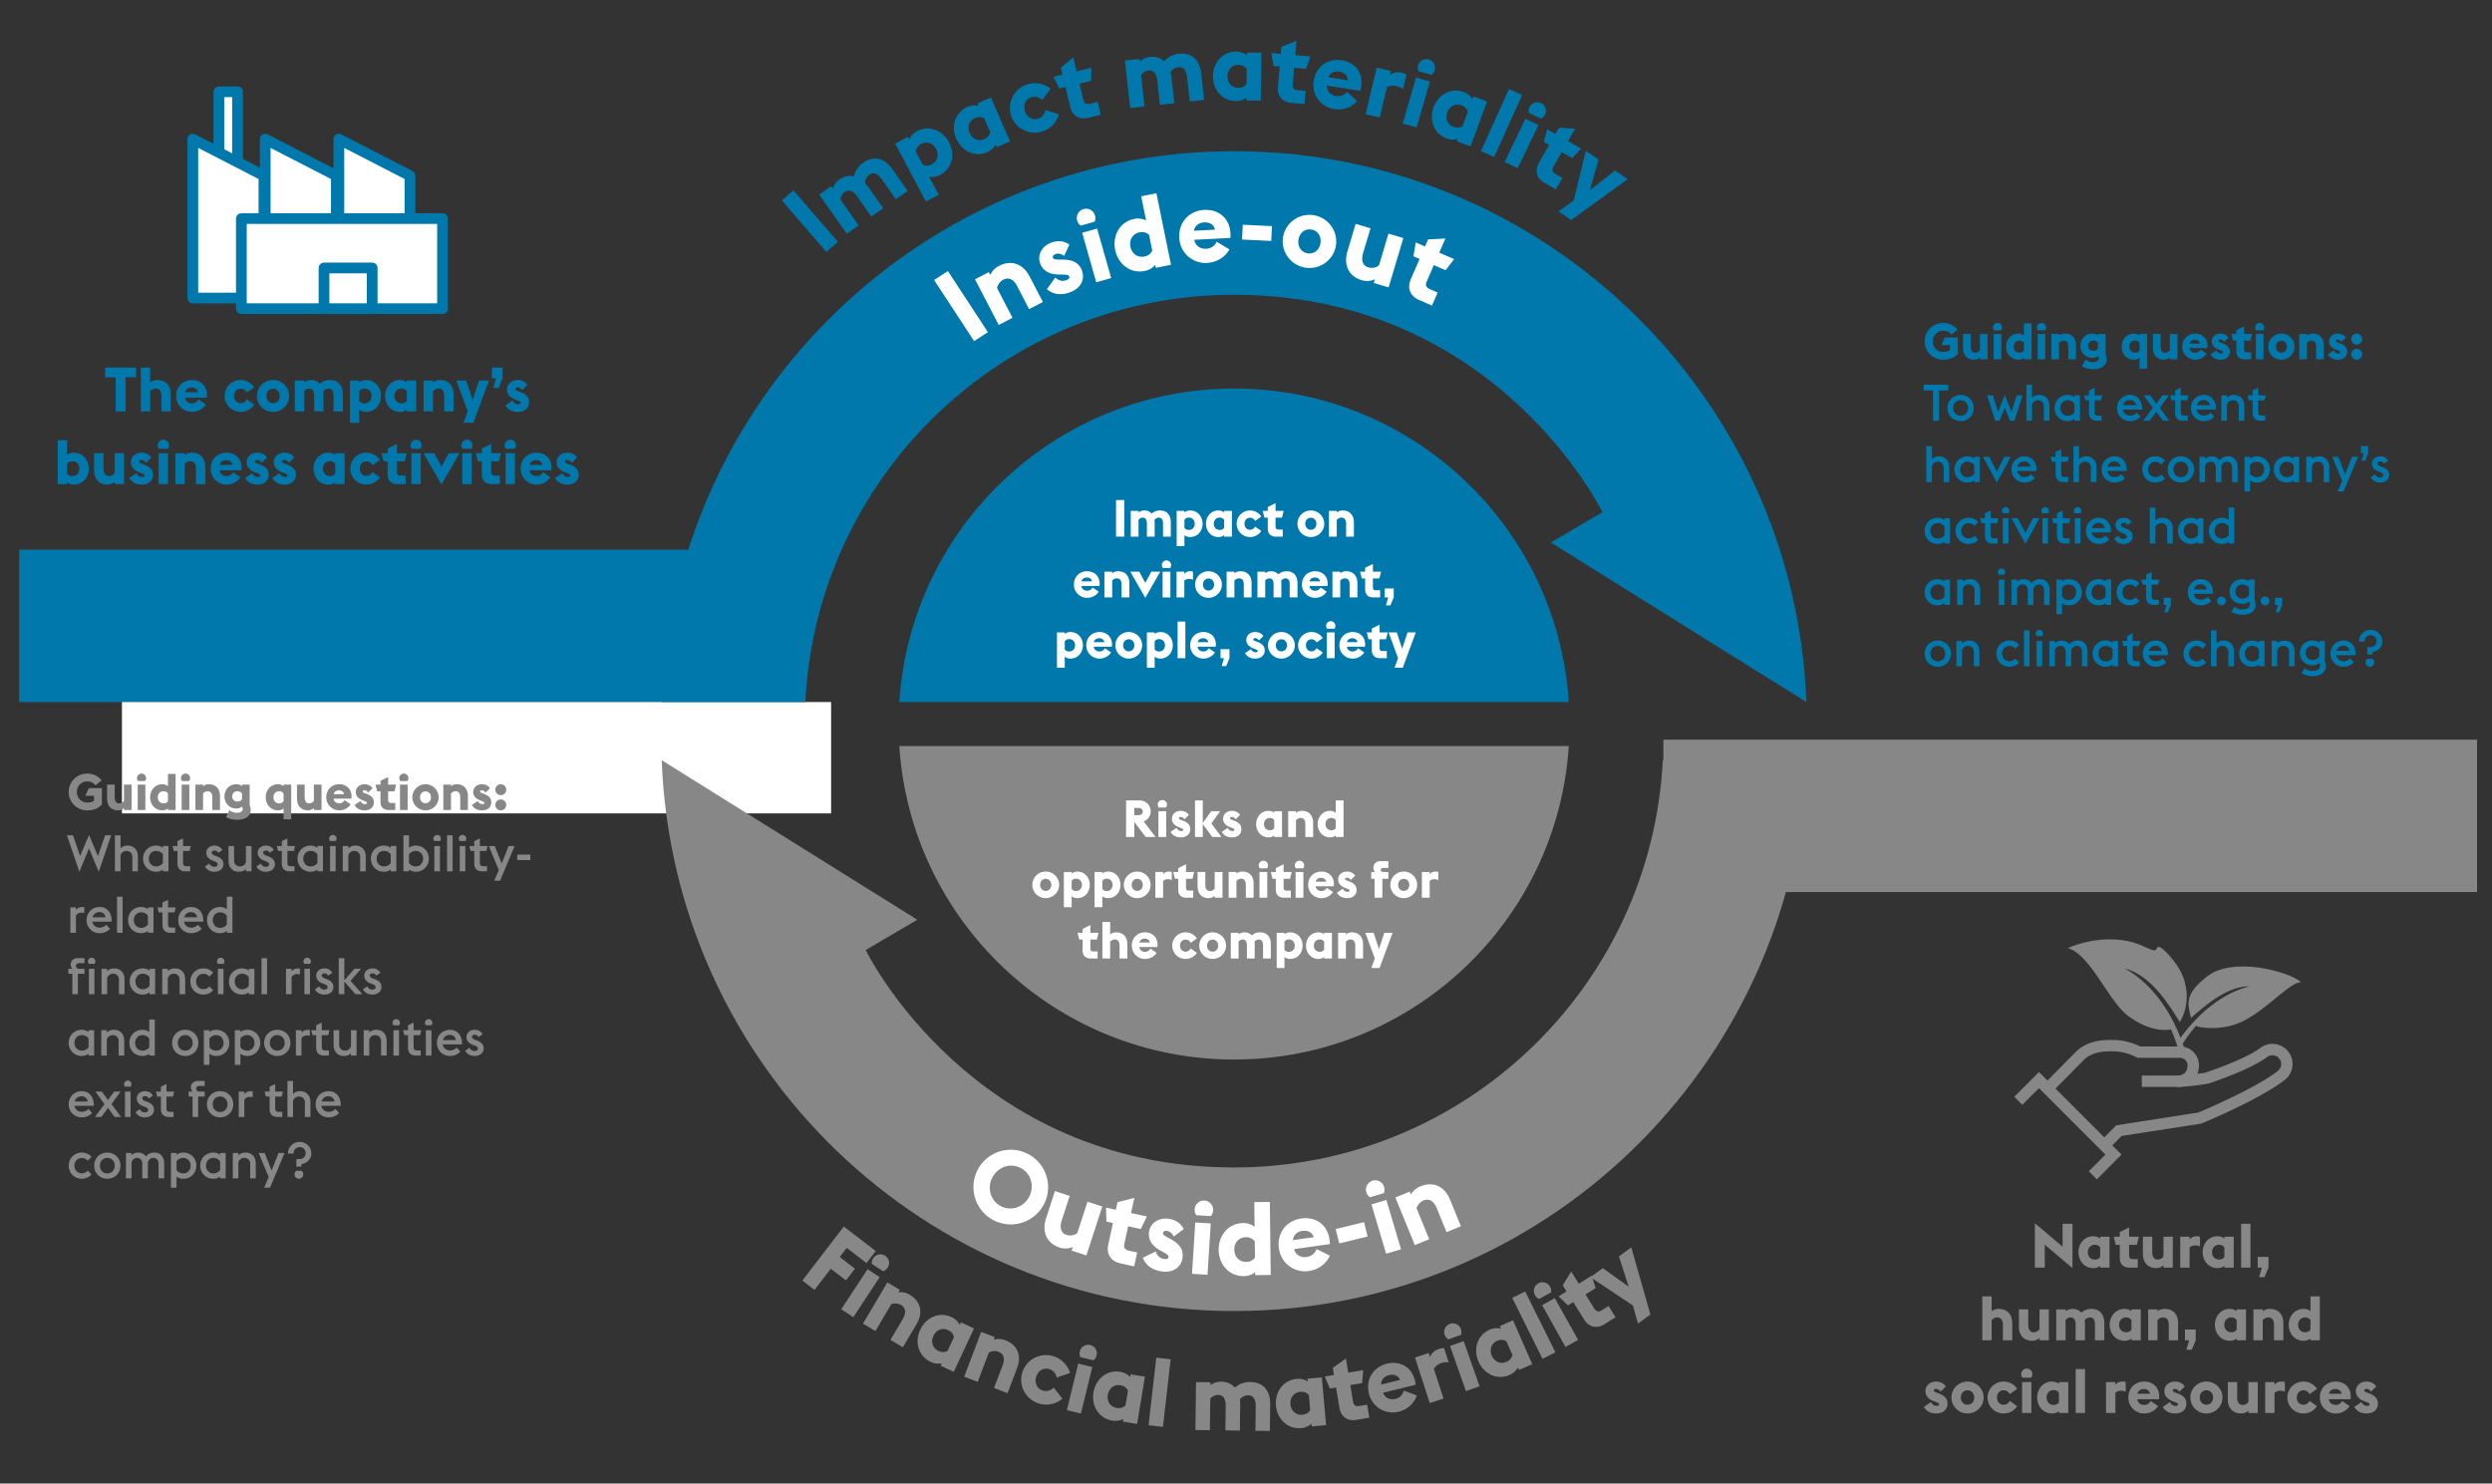 <svg xmlns="http://www.w3.org/2000/svg" width="1394" height="830" viewBox="0 0 1394 830"><rect x="0" y="0" width="1394" height="830" fill="#333333" stroke="none"/><defs><clipPath id="a"><path fill="none" stroke-width="0" d="M-12.717 20.804h1482.593v809.904H-12.717z"/></clipPath><clipPath id="b"><path fill="none" stroke-width="0" d="M-12.717 20.804h1482.593v809.904H-12.717z"/></clipPath><clipPath id="c"><path fill="none" stroke-width="0" d="M-12.717 20.804h1482.593v809.904H-12.717z"/></clipPath><clipPath id="d"><path fill="none" stroke-width="0" d="M-12.717 20.804h1482.593v809.904H-12.717z"/></clipPath></defs><g data-name="Grafik"><g clip-path="url(#a)"><path d="M503.061 417.373c6.338 97.927 87.727 175.403 187.253 175.403S871.229 515.3 877.568 417.373H503.061z" fill="#878787"/><path d="M877.568 392.784c-6.339-97.926-87.728-175.402-187.254-175.402s-180.915 77.476-187.253 175.402h374.507z" fill="#0078ab"/></g><path fill="#0078ab" d="M10.74 307.542h437.322v85.242H10.74z"/><path fill="#fff" d="M68.207 392.784h396.708v62.293H68.207z"/><path fill="#878787" d="M930.47 413.836h455.172v85.243H930.47z"/><g clip-path="url(#b)"><path d="M1010.484 392.784c-6.472-171.29-147.298-308.186-320.17-308.186S376.616 221.494 370.145 392.784h80.325c6.401-126.92 111.335-227.86 239.844-227.86 147.046 0 206.059 121.635 206.059 121.635l-28.861 16.958 142.971 89.267z" fill="#0078ab"/><path d="M370.145 425.31c6.471 171.29 147.297 308.186 320.169 308.186s313.698-136.895 320.169-308.186h-80.325c-6.401 126.921-111.335 227.86-239.844 227.86-147.046 0-206.059-121.635-206.059-121.635l28.861-16.958-142.971-89.268z" fill="#878787"/></g><path fill="#fff" d="M122.439 51.363h10.437v55.241h-10.437z"/><path fill="none" stroke="#0078ab" stroke-linecap="round" stroke-linejoin="round" stroke-width="6" d="M122.439 51.363h10.437v55.241h-10.437z"/><path fill="#fff" d="M107.868 77.838v88.924h39.774V98.313l-39.774-20.475z"/><path fill="none" stroke="#0078ab" stroke-linecap="round" stroke-linejoin="round" stroke-width="6" d="M107.868 77.838v88.924h39.774V98.313l-39.774-20.475z"/><path fill="#fff" d="M148.368 77.838v88.924h39.774V98.313l-39.774-20.475z"/><path fill="none" stroke="#0078ab" stroke-linecap="round" stroke-linejoin="round" stroke-width="6" d="M148.368 77.838v88.924h39.774V98.313l-39.774-20.475z"/><path fill="#fff" d="M189.556 77.838v88.924h39.774V98.313l-39.774-20.475z"/><path fill="none" stroke="#0078ab" stroke-linecap="round" stroke-linejoin="round" stroke-width="6" d="M189.556 77.838v88.924h39.774V98.313l-39.774-20.475z"/><path fill="#fff" d="M135.022 122.293h112.515v50.39H135.022z"/><path fill="none" stroke="#0078ab" stroke-linecap="round" stroke-linejoin="round" stroke-width="6" d="M135.022 122.293h112.515v50.39H135.022z"/><path fill="#fff" d="M181.246 149.922h26.95v22.761h-26.95z"/><path fill="none" stroke="#0078ab" stroke-linecap="round" stroke-linejoin="round" stroke-width="6" d="M181.246 149.922h26.95v22.761h-26.95z"/><path d="M522.536 156.681l7.705-5.044 22.384 34.189-7.705 5.044-22.384-34.189zM545.401 156.27l7.711-4.009.823 1.583c.869-2.073 2.591-3.876 4.838-5.044 7.201-3.743 13.628-.987 17.212 5.907l7.407 14.249-7.712 4.009-6.689-12.869c-1.778-3.422-4.46-5.337-7.831-3.585-1.481.77-2.921 2.492-3.455 4.585l8.681 16.7-7.711 4.009-13.273-25.535zM585.624 161.794l4.659-6.5c1.796 1.546 3.752 2.359 6.183 1.464 1.134-.418 2.007-1.046 1.648-2.019-.378-1.026-1.254-1.071-4.278-1.122l-1.603-.023c-5.375-.105-8.92-2.234-10.333-6.068-1.83-4.969 1.021-9.883 6.206-11.793 3.457-1.273 6.958-1.092 10.105 1.123l-2.953 6.301c-1.563-1.081-3.11-1.614-4.784-.998-1.08.398-1.805 1.094-1.486 1.958.397 1.08 1.381 1.085 4.459 1.117l1.293.014c5.847.054 8.988 2.086 10.46 6.083 2.03 5.509-1.103 10.16-6.611 12.189-4.698 1.731-9.149 1.47-12.964-1.726zM602.564 123.388c-.787-2.768.797-5.612 3.565-6.399s5.612.798 6.399 3.565c.347 1.218.274 2.436-.21 3.471l-7.75 2.204c-.956-.625-1.658-1.623-2.004-2.841zm2.79 6.866l8.359-2.377 7.872 27.681-8.359 2.377-7.872-27.681zM646.197 148.226c-1.359 1.687-3.465 2.88-5.777 3.352-8.347 1.703-15.04-4.039-16.617-11.765s2.332-15.631 10.678-17.334c2.312-.472 4.729-.143 6.641.877l-2.762-13.534 8.516-1.738 8.171 40.04-8.516 1.737-.334-1.635zm-1.634-8.009l-1.807-8.854c-1.495-1.281-3.19-1.816-5.277-1.39-4.061.829-5.864 4.369-5.104 8.09.76 3.722 3.806 6.273 7.866 5.444 2.087-.426 3.448-1.526 4.322-3.291zM659.674 133.028c-.433-8.449 5.218-15.136 14.07-15.589 7.3-.375 14.097 4.061 14.562 13.143.042.805.028 1.67-.042 2.538l-20.176 1.034c.6 3.831 3.953 5.157 6.54 5.024 3.046-.156 4.924-1.75 5.965-3.937l7.136 4.303c-2.432 4.274-6.947 7.271-12.637 7.563-7.588.389-14.964-5.227-15.418-14.079zm8.213-3.937l11.726-.601c-.616-3.022-3.213-4.215-6.029-4.071-2.069.106-5.068 1.182-5.696 4.672zM695.193 125.738l16.328.777-.394 8.279-16.327-.777.394-8.279zM717.698 132.907c1.183-8.087 8.754-13.727 16.955-12.528 8.201 1.199 13.842 8.771 12.659 16.857-1.182 8.088-8.754 13.728-16.955 12.529-8.201-1.199-13.841-8.771-12.659-16.858zm20.958 3.064c.575-3.929-1.646-7.046-5.176-7.562-3.531-.516-6.55 1.835-7.125 5.764-.574 3.93 1.646 7.046 5.177 7.562 3.531.517 6.55-1.834 7.125-5.764zM769.071 156.25c-2.187 1.089-4.987 1.215-7.304.524-7.445-2.221-10.273-8.649-8.037-16.15l4.589-15.389 8.328 2.484-4.145 13.9c-1.119 3.75-.396 6.969 2.913 7.956 2.041.609 4.378.224 6.007-1.211l5.264-17.65 8.328 2.483-8.224 27.579-8.329-2.484.608-2.04zM791.954 135.65l5.175 2.245 1.718-3.96 9.691-.502-3.436 7.92 8.342 3.619-4.766 6.214-6.6-2.863-3.917 9.029c-.962 2.218-.454 3.505 1.711 4.444l4.33 1.878-3.161 7.287-7.287-3.161c-4.964-2.153-6.727-6.62-4.551-11.636l4.902-11.3-3.432-1.489 1.281-7.726zM546.708 654.848c5.123-10.309 17.699-14.535 28.007-9.412s14.536 17.699 9.413 28.007c-5.123 10.309-17.7 14.535-28.008 9.412s-14.535-17.699-9.412-28.008zm29.123 14.472c2.919-5.876.869-13.001-5.059-15.947-5.927-2.946-12.845-.277-15.765 5.598-2.92 5.876-.869 13.001 5.059 15.947s12.845.278 15.765-5.598zM600.113 697.656c-2.212 1.036-5.016 1.094-7.315.348-7.39-2.399-10.062-8.894-7.645-16.339l4.959-15.273 8.266 2.684-4.479 13.795c-1.208 3.722-.563 6.957 2.721 8.023 2.025.658 4.371.33 6.035-1.066l5.687-17.518 8.266 2.684-8.887 27.372-8.266-2.684.657-2.025zM618.688 675.616l5.511 1.2.918-4.218 9.411-2.369-1.836 8.436 8.886 1.935-3.472 7.02-7.03-1.53-2.093 9.617c-.514 2.361.233 3.526 2.539 4.028l4.611 1.003-1.689 7.761-7.76-1.689c-5.287-1.151-7.882-5.191-6.719-10.534l2.62-12.035-3.655-.796-.24-7.828zM639.285 703.692l7.178-3.529c.853 2.212 2.192 3.852 4.757 4.21 1.197.167 2.262.026 2.406-1 .151-1.083-.599-1.537-3.24-3.01l-1.402-.778c-4.688-2.632-6.806-6.183-6.24-10.23.734-5.244 5.568-8.229 11.04-7.463 3.648.51 6.649 2.325 8.376 5.764l-5.58 4.159c-.867-1.691-1.978-2.892-3.745-3.139-1.14-.16-2.108.112-2.235 1.024-.16 1.14.705 1.609 3.403 3.091l1.134.624c5.127 2.81 6.936 6.085 6.346 10.303-.813 5.814-5.771 8.433-11.585 7.619-4.959-.694-8.759-3.027-10.612-7.645zM668.612 683.935l8.673.549-1.819 28.721-8.674-.549 1.82-28.721zm-.339-7.404a5.157 5.157 0 015.497-4.841 5.159 5.159 0 014.843 5.497c-.08 1.264-.556 2.387-1.356 3.202l-8.042-.51c-.692-.909-1.021-2.083-.941-3.347zM702.128 711.75c-1.651 1.403-3.944 2.18-6.304 2.209-8.518.108-14.015-6.788-14.115-14.672-.1-7.884 5.222-14.916 13.74-15.024 2.36-.03 4.672.747 6.358 2.106l-.174-13.812 8.69-.11.517 40.861-8.69.11-.021-1.669zm-.103-8.173l-.114-9.035c-1.229-1.539-2.793-2.382-4.922-2.355-4.144.052-6.579 3.192-6.531 6.99.048 3.799 2.562 6.875 6.706 6.822 2.129-.027 3.673-.852 4.862-2.422zM715.417 698.468c-1.172-8.379 3.87-15.536 12.648-16.764 7.239-1.013 14.399 2.809 15.66 11.814.112.798.174 1.661.18 2.532l-20.007 2.8c.933 3.763 4.39 4.79 6.955 4.431 3.021-.423 4.752-2.175 5.597-4.444l7.486 3.66c-2.048 4.471-6.282 7.853-11.925 8.643-7.524 1.053-15.365-3.894-16.593-12.672zm7.836-4.642l11.628-1.627c-.878-2.957-3.57-3.917-6.363-3.526-2.052.287-4.945 1.621-5.265 5.153zM747.175 687.632l15.88-3.875 1.965 8.052-15.88 3.875-1.965-8.052zM764.314 667.016a5.157 5.157 0 013.488-6.441 5.157 5.157 0 016.442 3.487c.361 1.214.303 2.432-.168 3.473l-7.723 2.297c-.963-.614-1.678-1.603-2.039-2.817zm2.873 6.832l8.331-2.478 8.205 27.584-8.331 2.478-8.205-27.584zM780.559 669.967l8.046-3.287.675 1.651c1.054-1.985 2.934-3.623 5.278-4.581 7.512-3.07 13.661.263 16.6 7.455l6.074 14.865-8.045 3.287-5.485-13.426c-1.459-3.57-3.954-5.722-7.471-4.285-1.545.631-3.137 2.214-3.859 4.25l7.119 17.423-8.045 3.287-10.885-26.64z" fill="#fff"/><g clip-path="url(#c)" fill="#878787"><path d="M1148.701 610.193l-4.522-4.473 16.951-17.164c6.03-6.027 14.063-6.723 19.579-6.723 1.018 0 2.047.021 3.066.07 4.466.21 9.005 1.414 13.506 3.581h22.235c5.821 0 10.563 4.742 10.563 10.566s-3.773 12.05-12.047 12.05h-19.939v-6.363h19.939c5.274 0 5.684-4.35 5.684-5.688 0-2.317-1.883-4.2-4.2-4.2h-23.737l-.672-.343c-3.92-1.978-7.836-3.07-11.634-3.248a60.963 60.963 0 00-2.765-.063c-6.968 0-11.757 1.54-15.067 4.848l-16.94 17.15z"/><path d="M1180.853 641.534l-4.498-4.497 7.455-7.458 45.885-7.133c3.447-1.453 31.49-13.384 43.873-22.795l.424-.353c1.197-.914 1.876-2.097 2.037-3.437a4.894 4.894 0 00-7.809-4.48c-9.912 7.423-32.231 14.651-33.177 14.948-.938.189-11.421 1.771-17.01 1.771v-6.363c5.1 0 15.414-1.557 15.558-1.579-.137 0 21.777-7.101 30.807-13.863a11.244 11.244 0 0115.459 1.838 11.179 11.179 0 012.488 8.473 11.168 11.168 0 01-4.393 7.662l-.416.353c-13.913 10.584-44.461 23.313-45.755 23.849l-.725.203-44.215 6.874-5.988 5.988z"/></g><path fill="#878787" d="M1172.934 659.827l-4.497-4.498 9.33-9.341-37.198-37.198-9.334 9.338-4.497-4.498 13.831-13.839 46.197 46.197-13.832 13.839z"/><g clip-path="url(#d)" fill="#878787"><path d="M1220.013 543.895c-1.929-4.417-10.339-14.623-12.59-14.119s.752 3.846-7.059.297c-13.265-6.919-30.8-5.194-43.613.346 13.426 4.032 23.39 31.864 35.119 38.948 6.475 4.634 14.893 7.896 22.61 6.556 1.823 4.284 3.434 8.715 4.533 13.22 4.641 2.013 4.102 1.449 2.758-2.999-5.908-17.92-16.601-34.927-33.054-44.279 14.336 3.843 24.115 19.39 30.621 29.956 5.156-8.341 5.008-19.306.676-27.927"/><path d="M1234.76 546.21c14.476-11.196 45.29-2.775 52.472 3.248-6.408.186-18.69 14.784-31.99 21.606-11.368 5.831-24.189 4.182-26.873 2.898-2.643 3.101-5.155 6.367-7.277 9.811-4.28.623-3.696.28-1.389-3.062 9.677-13.349 22.939-24.899 38.72-28.924-12.565-.01-24.692 10.549-32.823 17.752-1.841-7.952-3.906-13.22 9.16-23.328"/></g></g><g data-name="EN"><path d="M472.006 686.226l17.867 13.698-5.153 6.722-11.061-8.48-3.914 5.105 8.508 6.523-5.023 6.551-8.508-6.523-9.067 11.826-6.807-5.218 23.156-30.204zM485.327 710.083l6.761 4.45-14.736 22.388-6.761-4.45 14.736-22.388zm3.145-6.144c1.474-2.239 4.444-2.852 6.682-1.378s2.851 4.444 1.378 6.683c-.648.985-1.552 1.674-2.576 1.962l-6.268-4.126c-.14-1.055.135-2.157.784-3.141zM496.381 717.481l6.968 4.119-.846 1.431c2.066-.335 4.34.137 6.37 1.337 6.506 3.846 7.495 10.285 3.812 16.514l-7.611 12.874-6.968-4.119 6.875-11.628c1.828-3.091 2.019-6.154-1.026-7.954-1.338-.792-3.409-1.081-5.326-.471l-8.92 15.088-6.968-4.119 13.64-23.072zM526.849 762.676c-1.953.508-4.191.233-6.182-.697-7.188-3.356-9.01-11.365-5.903-18.019 3.107-6.654 10.417-10.399 17.605-7.043 1.991.93 3.616 2.517 4.481 4.34l.68-1.458 7.334 3.424-11.339 24.286-7.334-3.424.658-1.409zm3.22-6.897l3.56-7.625c-.408-1.788-1.379-3.128-3.177-3.968-3.497-1.633-6.81.015-8.306 3.221-1.497 3.205-.633 6.803 2.864 8.436 1.797.839 3.426.771 5.059-.063zM548.884 745.167l7.566 2.876-.59 1.554c1.979-.682 4.3-.602 6.505.236 7.065 2.686 9.132 8.863 6.561 15.627l-5.314 13.979-7.566-2.877 4.8-12.626c1.276-3.357.945-6.407-2.362-7.665-1.452-.552-3.542-.486-5.328.44l-6.229 16.384-7.566-2.876 9.524-25.053zM571.82 768.023c2.17-7.295 9.903-11.482 17.302-9.282 4.727 1.406 8.17 5.059 9.449 9.41l-7.465 2.533c-.462-2.206-1.878-4.026-4.139-4.698-3.186-.948-6.283.815-7.337 4.36-1.054 3.546.576 6.714 3.761 7.662 2.261.672 4.441-.077 6.034-1.672l4.867 6.201c-3.448 2.945-8.328 4.122-13.055 2.716-7.398-2.201-11.586-9.934-9.416-17.23zM603.153 762.901l7.863 1.919-6.354 26.038-7.863-1.919 6.354-26.038zm.897-6.843a4.804 4.804 0 015.83-3.543 4.804 4.804 0 013.543 5.831c-.28 1.146-.898 2.098-1.766 2.714l-7.291-1.779c-.486-.947-.597-2.077-.317-3.223zM628.357 793.805c-1.744 1.015-3.973 1.353-6.141.993-7.827-1.297-11.738-8.52-10.538-15.764 1.2-7.245 7.231-12.82 15.058-11.523 2.168.359 4.161 1.45 5.484 2.974l.263-1.587 7.985 1.323-4.381 26.442-7.985-1.323.254-1.534zm1.245-7.51l1.376-8.302c-.875-1.612-2.171-2.642-4.127-2.966-3.808-.631-6.554 1.848-7.132 5.339-.578 3.49 1.222 6.722 5.03 7.353 1.957.324 3.507-.179 4.854-1.423zM646.815 759.583l8.042.919-4.322 37.812-8.042-.919 4.322-37.812zM702.428 786.977c.044-3.484-.938-6.284-4.155-6.325-1.822-.023-3.603.866-4.693 2.299.098.806.194 1.611.184 2.468l-.189 14.955-8.094-.103.171-13.507c.044-3.484-.938-6.284-4.154-6.324a5.669 5.669 0 00-4.476 2.087l-.223 17.634-8.094-.102.339-26.8 8.094.102-.02 1.608c1.57-1.213 3.885-1.988 6.136-1.959 3.162.04 5.72 1.305 7.569 3.366 1.574-1.535 4.491-3.214 8.618-3.162 7.986.101 11.185 5.717 11.101 12.417l-.189 14.955-8.094-.103.171-13.507zM733.6 796.497c-1.435 1.419-3.509 2.303-5.698 2.498-7.902.702-13.495-5.313-14.145-12.628-.649-7.315 3.795-14.221 11.698-14.923 2.189-.194 4.391.364 6.053 1.507l-.142-1.602 8.062-.716 2.371 26.697-8.062.716-.137-1.549zm-.673-7.581l-.745-8.383c-1.249-1.342-2.762-2.015-4.738-1.839-3.844.341-5.884 3.428-5.571 6.953.313 3.523 2.865 6.203 6.709 5.862 1.976-.176 3.351-1.051 4.344-2.592zM741.031 770.143l5.183-.858-.657-3.966 7.328-5.29 1.314 7.932 8.355-1.384-.588 7.27-6.61 1.095 1.499 9.043c.368 2.221 1.416 2.971 3.584 2.612l4.336-.718 1.209 7.298-7.297 1.209c-4.971.824-8.608-1.779-9.44-6.803l-1.875-11.317-3.438.569-2.902-6.692zM765.761 779.651c-1.868-7.655 2.137-14.757 10.157-16.714 6.613-1.614 13.604 1.259 15.612 9.487.178.729.316 1.523.403 2.329l-18.279 4.46c1.216 3.401 4.515 4.03 6.858 3.458 2.76-.673 4.2-2.459 4.771-4.64l7.278 2.693c-1.48 4.333-5.089 7.863-10.244 9.121-6.874 1.678-14.601-2.174-16.558-10.195zm6.827-5.032l10.624-2.592c-1.09-2.658-3.674-3.297-6.226-2.674-1.875.457-4.431 1.964-4.398 5.267zM791.52 759.502l7.699-2.5.728 2.243c.865-2.197 2.454-3.727 4.952-4.538a9.685 9.685 0 012.885-.486l2.599 8.005c-1.371-.231-2.882-.024-4.208.407-1.58.513-3.217 1.721-4.093 3.189l5.413 16.672-7.699 2.5-8.276-25.492zM808.149 746.81a4.804 4.804 0 012.947-6.153 4.804 4.804 0 016.153 2.948c.392 1.112.394 2.248.004 3.237l-7.079 2.493c-.924-.526-1.634-1.413-2.026-2.525zm2.987 6.222l7.634-2.689 8.904 25.279-7.635 2.689-8.904-25.279zM849.085 765.052c-.908 1.802-2.594 3.299-4.607 4.18-7.268 3.18-14.484-.743-17.428-7.471-2.943-6.729-.926-14.689 6.342-17.869 2.014-.881 4.278-1.053 6.218-.498l-.645-1.473 7.416-3.244 10.742 24.555-7.416 3.244-.623-1.424zm-3.05-6.974l-3.373-7.71c-1.611-.875-3.26-1.032-5.077-.237-3.536 1.547-4.487 5.124-3.07 8.364 1.418 3.241 4.69 4.969 8.226 3.422 1.817-.795 2.842-2.062 3.293-3.839zM845.925 726.143l7.249-3.602 16.937 34.082-7.249 3.602-16.937-34.082zM858.649 724.59a4.804 4.804 0 011.857-6.565 4.803 4.803 0 016.565 1.857c.575 1.029.771 2.148.554 3.189l-6.55 3.662c-1-.361-1.851-1.114-2.426-2.143zm4.003 5.623l7.065-3.95 13.078 23.395-7.065 3.95-13.078-23.395zM871.846 725.278l4.456-2.782-2.129-3.411 4.738-7.696 4.258 6.821 7.185-4.485 2.246 6.939-5.684 3.548 4.854 7.776c1.192 1.909 2.447 2.2 4.312 1.036l3.729-2.328 3.917 6.275-6.275 3.917c-4.274 2.668-8.632 1.66-11.329-2.66l-6.075-9.731-2.956 1.845-5.247-5.065z" fill="#878787"/><path d="M913.42 730.391l-23.762-15.842 6.93-5.054 14.485 10.4-5.477-16.971 6.929-5.054 10.691 37.583-6.93 5.054-2.867-10.117z" fill="#878787"/><path d="M437.365 112.12l6.491-5.606 24.876 28.804-6.491 5.606-24.876-28.804zM493.375 100.443c-2.006-2.849-4.443-4.542-7.073-2.691-1.49 1.049-2.413 2.812-2.456 4.613.551.596 1.101 1.192 1.595 1.893l8.608 12.229-6.619 4.659-7.775-11.046c-2.006-2.849-4.443-4.542-7.073-2.691a5.665 5.665 0 00-2.404 4.314l10.151 14.421-6.619 4.659-15.427-21.917 6.619-4.659.926 1.315c.561-1.903 1.983-3.887 3.824-5.183 2.586-1.82 5.4-2.293 8.107-1.708.376-2.167 1.756-5.235 5.131-7.61 6.531-4.598 12.414-1.921 16.271 3.559l8.608 12.229-6.619 4.659-7.775-11.046zM500.75 80.364l7.149-3.795.754 1.421c.77-1.866 2.312-3.534 4.253-4.564 7.007-3.72 14.499-.354 17.943 6.132 3.444 6.486 2.035 14.578-4.972 18.298-1.941 1.03-4.162 1.421-6.138 1.014l5.354 10.084-7.149 3.795-17.194-32.384zm11.472 4.348l3.947 7.433c1.626.775 3.303.734 5.055-.196 3.409-1.81 4.087-5.447 2.428-8.572-1.659-3.125-5.052-4.601-8.461-2.791-1.752.93-2.7 2.344-2.969 4.125zM556.977 80.917c-.909 1.802-2.594 3.3-4.607 4.18-7.269 3.18-14.485-.743-17.427-7.471-2.943-6.728-.926-14.69 6.342-17.87 2.013-.881 4.279-1.053 6.219-.497l-.645-1.473 7.416-3.244 10.741 24.556-7.416 3.244-.623-1.425zm-3.05-6.973l-3.373-7.71c-1.612-.875-3.26-1.032-5.077-.237-3.536 1.546-4.487 5.122-3.069 8.364 1.417 3.241 4.689 4.969 8.225 3.423 1.817-.795 2.843-2.062 3.294-3.84z" fill="#0078ab"/><g fill="#0078ab"><path d="M565.587 64.651c-2.33-7.246 1.686-15.069 9.035-17.432 4.695-1.51 9.6-.44 13.112 2.428l-4.729 6.307c-1.627-1.56-3.824-2.262-6.069-1.54-3.164 1.017-4.724 4.222-3.592 7.743 1.132 3.521 4.267 5.216 7.431 4.199 2.245-.722 3.622-2.572 4.035-4.788l7.519 2.369c-1.183 4.378-4.545 8.105-9.24 9.615-7.349 2.362-15.171-1.653-17.501-8.9zM589.251 43.013l5.108-1.224-.937-3.909 6.935-5.797 1.874 7.819 8.236-1.974-.071 7.293-6.516 1.562 2.136 8.914c.525 2.189 1.623 2.863 3.76 2.351l4.274-1.024 1.724 7.193-7.193 1.725c-4.9 1.174-8.712-1.164-9.899-6.116l-2.674-11.155-3.388.812-3.37-6.469zM664.066 43.364c-.381-3.463-1.699-6.123-4.896-5.77-1.812.199-3.47 1.299-4.377 2.854.195.788.39 1.575.483 2.427l1.638 14.866-8.046.886-1.479-13.427c-.381-3.463-1.699-6.122-4.896-5.77a5.669 5.669 0 00-4.188 2.618l1.931 17.53-8.046.886-2.935-26.641 8.045-.886.176 1.599c1.41-1.396 3.613-2.447 5.851-2.694 3.144-.346 5.836.597 7.924 2.417 1.375-1.715 4.064-3.737 8.167-4.189 7.938-.875 11.799 4.309 12.533 10.969l1.638 14.866-8.046.886-1.479-13.427zM697.192 54.63c-1.573 1.264-3.727 1.93-5.924 1.899-7.933-.113-12.878-6.67-12.774-14.013.104-7.343 5.235-13.757 13.167-13.644 2.198.031 4.331.812 5.867 2.121l.023-1.608 8.093.115-.382 26.799-8.093-.115.022-1.554zm.108-7.611l.12-8.415c-1.105-1.463-2.542-2.288-4.524-2.316-3.859-.055-6.205 2.807-6.255 6.345-.05 3.537 2.213 6.464 6.072 6.519 1.983.028 3.44-.702 4.587-2.133zM711.271 29.673l5.233.46.352-4.005 8.416-3.295-.705 8.01 8.437.742-2.382 6.893-6.674-.587-.803 9.131c-.197 2.243.63 3.23 2.819 3.423l4.378.385-.648 7.368-7.369-.648c-5.02-.442-7.893-3.869-7.446-8.942l1.005-11.427-3.471-.306-1.142-7.203zM734.869 45.178c1.261-7.778 7.715-12.76 15.864-11.439 6.721 1.089 12.041 6.458 10.686 14.818a18.13 18.13 0 01-.536 2.303l-18.573-3.01c-.204 3.605 2.588 5.469 4.97 5.855 2.805.455 4.826-.629 6.202-2.416l5.655 5.315c-3.051 3.415-7.75 5.26-12.988 4.411-6.984-1.132-12.601-7.689-11.28-15.838zm8.248-1.976l10.794 1.749c.031-2.873-2.099-4.467-4.692-4.887-1.905-.309-4.846.083-6.102 3.138zM770.106 37.811l7.875 1.869-.545 2.295c1.881-1.427 4.034-1.907 6.589-1.3.834.198 1.8.538 2.717 1.085l-1.943 8.188c-1.051-.911-2.45-1.518-3.806-1.84-1.617-.384-3.643-.204-5.155.595l-4.048 17.055-7.875-1.87 6.19-26.078zM792.099 43.348l7.777 2.245-7.435 25.75-7.777-2.245 7.435-25.75zm1.182-6.801c.744-2.574 3.398-4.04 5.973-3.296s4.041 3.398 3.297 5.973c-.328 1.134-.986 2.059-1.878 2.639l-7.21-2.082c-.447-.966-.51-2.1-.183-3.234zM815.54 77.653c-1.904.67-4.157.583-6.219-.176-7.445-2.742-9.932-10.569-7.395-17.46 2.538-6.892 9.508-11.236 16.953-8.495 2.062.76 3.815 2.205 4.829 3.949l.556-1.509 7.596 2.797-9.262 25.15-7.596-2.797.538-1.459zm2.63-7.142l2.908-7.897c-.557-1.747-1.637-3.002-3.498-3.688-3.622-1.333-6.785.586-8.007 3.907-1.222 3.32-.06 6.833 3.562 8.167 1.861.685 3.479.48 5.035-.488z"/></g><path d="M844.103 49.827l7.376 3.333-15.672 34.682-7.376-3.333 15.672-34.682zM853.299 66.444l7.295 3.508-11.616 24.154-7.295-3.508 11.616-24.154zm2.297-6.508a4.805 4.805 0 016.438-2.257 4.804 4.804 0 012.258 6.438c-.512 1.063-1.314 1.867-2.291 2.29l-6.763-3.252c-.28-1.027-.153-2.155.358-3.219zM865.548 72.33l4.56 2.61 1.997-3.489 9.022.531-3.994 6.979 7.351 4.207-5.05 5.262-5.815-3.328-4.553 7.955c-1.119 1.954-.781 3.198 1.127 4.29l3.814 2.183-3.674 6.42-6.42-3.674c-4.373-2.503-5.547-6.818-3.017-11.238l5.698-9.956-3.024-1.731 1.979-7.02zM880.309 112.171l6.76-27.748 7.119 4.783-4.819 17.169 14.074-10.951 7.119 4.783-31.66 22.901-7.119-4.783 8.526-6.154z" fill="#0078ab"/><g fill="#0078ab"><path d="M1076.607 190.966c0-5.676 4.626-10.303 10.302-10.303 3.462 0 6.187 1.391 8.146 3.803l-3.434 2.81c-1.221-1.532-2.554-2.242-4.711-2.242-3.264 0-5.733 2.696-5.733 5.932s2.469 5.932 5.733 5.932c1.646 0 2.895-.284 3.888-.994v-2.81h-4.853l1.93-4.257h7.322v9.139c-1.986 2.271-4.881 3.292-8.287 3.292-5.676 0-10.302-4.626-10.302-10.302zM1107.54 199.991c-.88.823-2.185 1.277-3.377 1.277-3.832 0-6.074-2.64-6.074-6.5v-7.918h4.286v7.152c0 1.93.794 3.349 2.498 3.349 1.05 0 2.1-.511 2.667-1.419v-9.082h4.286v14.19h-4.286v-1.05zM1114.833 183.218c0-1.419 1.135-2.555 2.554-2.555s2.554 1.135 2.554 2.555c0 .624-.199 1.192-.567 1.618h-3.974c-.369-.426-.567-.994-.567-1.618zm.396 3.633h4.286v14.19h-4.286v-14.19zM1132.144 200.218c-.823.681-1.958 1.05-3.122 1.05-4.2 0-6.868-3.434-6.868-7.322s2.668-7.323 6.868-7.323c1.164 0 2.299.397 3.122 1.079v-6.812h4.286v20.151h-4.286v-.823zm0-4.03v-4.456c-.596-.766-1.362-1.192-2.413-1.192-2.043 0-3.264 1.532-3.264 3.406s1.221 3.406 3.264 3.406c1.05 0 1.816-.397 2.413-1.164zM1139.437 183.218c0-1.419 1.135-2.555 2.554-2.555s2.554 1.135 2.554 2.555c0 .624-.199 1.192-.567 1.618h-3.974c-.369-.426-.567-.994-.567-1.618zm.397 3.633h4.285v14.19h-4.285v-14.19zM1147.524 186.851h4.285v.879c.852-.709 2.015-1.107 3.264-1.107 4.001 0 6.187 2.668 6.187 6.5v7.918h-4.286v-7.152c0-1.901-.738-3.349-2.611-3.349-.823 0-1.845.426-2.555 1.22v9.281h-4.285v-14.19zM1164.636 204.958l1.93-3.774c1.135.879 2.526 1.447 4.172 1.447 1.703 0 3.235-.568 3.235-2.271 0-.284-.057-.766-.369-1.192-.823.681-1.987 1.078-3.15 1.078-4.286 0-6.698-3.349-6.698-6.812s2.413-6.812 6.698-6.812c1.164 0 2.299.397 3.122 1.079v-.851h4.286v11.438c.426.993.596 1.93.596 2.781 0 4.002-3.746 5.478-7.436 5.478-2.128 0-4.371-.284-6.386-1.589zm8.94-9.82v-3.406c-.624-.766-1.504-1.192-2.554-1.192-1.901 0-2.952 1.447-2.952 2.895s1.05 2.895 2.952 2.895c1.05 0 1.93-.426 2.554-1.192zM1196.818 200.218c-.823.681-1.958 1.05-3.122 1.05-4.2 0-6.868-3.434-6.868-7.322s2.668-7.323 6.868-7.323c1.164 0 2.299.397 3.122 1.079v-.851h4.286v19.413h-4.286v-6.045zm0-4.03v-4.456c-.596-.766-1.362-1.192-2.413-1.192-2.043 0-3.264 1.532-3.264 3.406s1.221 3.406 3.264 3.406c1.05 0 1.816-.397 2.413-1.164zM1213.788 199.991c-.88.823-2.185 1.277-3.377 1.277-3.832 0-6.074-2.64-6.074-6.5v-7.918h4.286v7.152c0 1.93.794 3.349 2.498 3.349 1.05 0 2.1-.511 2.667-1.419v-9.082h4.286v14.19h-4.286v-1.05zM1220.711 193.946c0-4.172 2.952-7.323 7.322-7.323 3.604 0 6.84 2.356 6.84 6.84 0 .397-.029.823-.085 1.249h-9.962c.199 1.901 1.816 2.64 3.094 2.64 1.504 0 2.469-.738 3.037-1.788l3.406 2.299c-1.305 2.043-3.604 3.406-6.414 3.406-3.747 0-7.237-2.952-7.237-7.322zm4.144-1.732h5.79c-.227-1.504-1.476-2.157-2.867-2.157-1.021 0-2.526.454-2.923 2.157zM1236.518 198.26l3.264-2.214c.567 1.021 1.333 1.731 2.611 1.731.596 0 1.107-.142 1.107-.653 0-.54-.397-.709-1.788-1.249l-.738-.284c-2.469-.965-3.747-2.554-3.747-4.569 0-2.611 2.157-4.399 4.882-4.399 1.816 0 3.406.682 4.484 2.242l-2.441 2.413c-.54-.766-1.164-1.277-2.043-1.277-.568 0-1.022.199-1.022.653 0 .568.454.738 1.874 1.277l.596.227c2.696 1.021 3.803 2.498 3.803 4.598 0 2.895-2.242 4.513-5.137 4.513-2.469 0-4.484-.88-5.705-3.008zM1248.238 186.851h2.781v-2.129l4.286-2.128v4.257h4.484l-.937 3.746h-3.548v4.853c0 1.192.482 1.675 1.646 1.675h2.328v3.917h-3.917c-2.667 0-4.342-1.674-4.342-4.371v-6.074h-1.845l-.937-3.746zM1261.52 183.218c0-1.419 1.135-2.555 2.554-2.555s2.554 1.135 2.554 2.555c0 .624-.199 1.192-.567 1.618h-3.974c-.369-.426-.567-.994-.567-1.618zm.397 3.633h4.285v14.19h-4.285v-14.19zM1268.812 193.946c0-4.03 3.292-7.323 7.379-7.323s7.379 3.292 7.379 7.323-3.292 7.322-7.379 7.322-7.379-3.292-7.379-7.322zm10.445 0c0-1.958-1.306-3.321-3.065-3.321s-3.065 1.362-3.065 3.321 1.306 3.32 3.065 3.32 3.065-1.362 3.065-3.32zM1286.181 186.851h4.285v.879c.852-.709 2.015-1.107 3.264-1.107 4.001 0 6.187 2.668 6.187 6.5v7.918h-4.286v-7.152c0-1.901-.738-3.349-2.611-3.349-.823 0-1.845.426-2.555 1.22v9.281h-4.285v-14.19zM1302.157 198.26l3.264-2.214c.568 1.021 1.334 1.731 2.611 1.731.596 0 1.107-.142 1.107-.653 0-.54-.397-.709-1.788-1.249l-.738-.284c-2.469-.965-3.747-2.554-3.747-4.569 0-2.611 2.157-4.399 4.882-4.399 1.816 0 3.406.682 4.484 2.242l-2.44 2.413c-.54-.766-1.164-1.277-2.043-1.277-.568 0-1.022.199-1.022.653 0 .568.454.738 1.873 1.277l.596.227c2.696 1.021 3.803 2.498 3.803 4.598 0 2.895-2.242 4.513-5.137 4.513-2.469 0-4.484-.88-5.705-3.008zM1315.24 189.688c0-1.703 1.362-3.065 3.065-3.065s3.065 1.362 3.065 3.065-1.362 3.065-3.065 3.065-3.065-1.362-3.065-3.065zm0 8.515c0-1.703 1.362-3.065 3.065-3.065s3.065 1.362 3.065 3.065-1.362 3.065-3.065 3.065-3.065-1.362-3.065-3.065z"/></g><g fill="#0078ab"><path d="M1081.29 218.465h-5.194v-3.236h13.708v3.236h-5.222v16.915h-3.292v-16.915zM1089.406 228.285c0-4.144 3.122-7.323 7.351-7.323 4.201 0 7.351 3.179 7.351 7.323s-3.15 7.322-7.351 7.322c-4.229 0-7.351-3.179-7.351-7.322zm11.494 0c0-2.469-1.731-4.342-4.144-4.342-2.441 0-4.144 1.873-4.144 4.342s1.703 4.342 4.144 4.342c2.413 0 4.144-1.873 4.144-4.342zM1111.568 221.189h3.264l2.81 9.28 3.832-9.508 3.803 9.508 2.81-9.28h3.264l-4.484 14.19h-2.44l-2.952-7.379-2.98 7.379h-2.44l-4.484-14.19zM1133.562 215.229h3.122v7.294c.994-1.078 2.498-1.561 3.974-1.561 3.52 0 5.761 2.441 5.761 6.102v8.316h-3.122v-8.259c0-1.533-1.135-3.179-3.236-3.179-1.589 0-2.81.823-3.377 2.498v8.94h-3.122v-20.151zM1160.409 234.358c-.994.794-2.299 1.249-3.803 1.249-4.201 0-7.294-3.179-7.294-7.322s3.093-7.323 7.294-7.323c1.504 0 2.81.483 3.803 1.277v-1.05h3.122v14.19h-3.122v-1.021zm0-3.661v-4.825c-.767-1.164-2.214-1.93-3.775-1.93-2.413 0-4.115 1.873-4.115 4.342s1.703 4.342 4.115 4.342c1.561 0 3.008-.767 3.775-1.93zM1165.799 221.189h2.753v-2.725l3.122-1.533v4.257h4.314l-.681 2.781h-3.633v6.442c0 1.447.397 2.1 2.015 2.1h1.958v2.867h-2.753c-2.725 0-4.342-1.618-4.342-4.314v-7.095h-2.072l-.681-2.781zM1184.246 228.285c0-4.144 3.122-7.323 7.266-7.323 3.945 0 6.584 2.782 6.783 7.323v.851h-10.813c.312 2.015 1.958 3.377 4.087 3.377a4.902 4.902 0 003.689-1.618l2.1 2.242c-1.22 1.419-3.292 2.469-5.79 2.469-4.201 0-7.322-3.179-7.322-7.322zm3.32-1.561h7.294c-.369-1.93-1.703-2.895-3.576-2.895-1.675 0-3.207 1.107-3.718 2.895zM1204.252 228.199l-5.08-7.01h3.604l3.434 4.711 3.434-4.711h3.604l-5.08 7.01 5.364 7.181h-3.633l-3.689-5.052-3.689 5.052h-3.633l5.364-7.181zM1214.014 221.189h2.753v-2.725l3.122-1.533v4.257h4.314l-.681 2.781h-3.633v6.442c0 1.447.397 2.1 2.015 2.1h1.958v2.867h-2.753c-2.725 0-4.342-1.618-4.342-4.314v-7.095h-2.072l-.681-2.781zM1225.564 228.285c0-4.144 3.122-7.323 7.266-7.323 3.945 0 6.584 2.782 6.783 7.323v.851H1228.8c.312 2.015 1.958 3.377 4.087 3.377a4.902 4.902 0 003.689-1.618l2.101 2.242c-1.221 1.419-3.292 2.469-5.79 2.469-4.2 0-7.322-3.179-7.322-7.322zm3.321-1.561h7.294c-.369-1.93-1.703-2.895-3.576-2.895-1.675 0-3.207 1.107-3.718 2.895zM1242.591 221.189h3.122v1.333c.994-1.078 2.498-1.561 3.974-1.561 3.52 0 5.761 2.441 5.761 6.102v8.316h-3.122v-8.259c0-1.533-1.135-3.179-3.236-3.179-1.589 0-2.81.823-3.377 2.498v8.94h-3.122v-14.19zM1257.319 221.189h2.753v-2.725l3.122-1.533v4.257h4.314l-.681 2.781h-3.633v6.442c0 1.447.397 2.1 2.015 2.1h1.958v2.867h-2.753c-2.725 0-4.343-1.618-4.343-4.314v-7.095h-2.072l-.681-2.781z"/></g><g fill="#0078ab"><path d="M1077.543 249.595h3.122v7.294c.994-1.078 2.498-1.561 3.974-1.561 3.52 0 5.761 2.44 5.761 6.102v8.316h-3.122v-8.259c0-1.533-1.135-3.179-3.236-3.179-1.589 0-2.81.823-3.377 2.498v8.94h-3.122v-20.151zM1104.391 268.724c-.994.795-2.299 1.249-3.803 1.249-4.201 0-7.294-3.179-7.294-7.322s3.093-7.322 7.294-7.322c1.504 0 2.81.482 3.803 1.277v-1.05h3.122v14.191h-3.122v-1.022zm0-3.662v-4.825c-.767-1.164-2.214-1.93-3.775-1.93-2.413 0-4.115 1.873-4.115 4.342s1.703 4.342 4.115 4.342c1.561 0 3.008-.766 3.775-1.93zM1109.242 255.555h3.519l4.257 8.344 4.201-8.344h3.576l-7.776 14.418-7.776-14.418zM1125.19 262.65c0-4.144 3.122-7.322 7.266-7.322 3.945 0 6.584 2.781 6.783 7.322v.852h-10.813c.312 2.015 1.958 3.377 4.087 3.377a4.902 4.902 0 003.689-1.618l2.101 2.242c-1.221 1.419-3.292 2.469-5.79 2.469-4.2 0-7.322-3.179-7.322-7.322zm3.321-1.561h7.294c-.369-1.93-1.703-2.895-3.576-2.895-1.675 0-3.207 1.107-3.718 2.895zM1147.126 255.555h2.753v-2.725l3.122-1.532v4.257h4.314l-.681 2.782h-3.633v6.442c0 1.448.397 2.1 2.015 2.1h1.958v2.867h-2.753c-2.725 0-4.342-1.618-4.342-4.314v-7.095h-2.072l-.681-2.782zM1159.869 249.595h3.122v7.294c.994-1.078 2.498-1.561 3.974-1.561 3.52 0 5.761 2.44 5.761 6.102v8.316h-3.122v-8.259c0-1.533-1.135-3.179-3.236-3.179-1.589 0-2.81.823-3.377 2.498v8.94h-3.122v-20.151zM1175.619 262.65c0-4.144 3.122-7.322 7.266-7.322 3.945 0 6.584 2.781 6.783 7.322v.852h-10.813c.312 2.015 1.958 3.377 4.087 3.377a4.902 4.902 0 003.689-1.618l2.1 2.242c-1.22 1.419-3.292 2.469-5.79 2.469-4.201 0-7.322-3.179-7.322-7.322zm3.32-1.561h7.294c-.369-1.93-1.703-2.895-3.576-2.895-1.675 0-3.207 1.107-3.718 2.895zM1198.349 262.65c0-4.144 3.122-7.322 7.322-7.322 2.271 0 4.115.937 5.421 2.355l-2.128 2.186c-.738-.852-1.816-1.504-3.292-1.504-2.413 0-4.115 1.816-4.115 4.286s1.703 4.286 4.115 4.286c1.476 0 2.554-.653 3.292-1.504l2.128 2.186c-1.306 1.419-3.15 2.355-5.421 2.355-4.201 0-7.322-3.179-7.322-7.322zM1212.595 262.65c0-4.144 3.122-7.322 7.351-7.322 4.201 0 7.351 3.179 7.351 7.322s-3.15 7.322-7.351 7.322c-4.229 0-7.351-3.179-7.351-7.322zm11.494 0c0-2.469-1.731-4.342-4.144-4.342-2.441 0-4.144 1.873-4.144 4.342s1.703 4.342 4.144 4.342c2.413 0 4.144-1.873 4.144-4.342zM1248.609 261.487c0-1.533-.88-3.179-2.923-3.179-1.391 0-2.498.823-3.093 2.469.028.227.028.425.028.652v8.316h-3.122v-8.259c0-1.533-.908-3.179-2.952-3.179-1.362 0-2.498.794-3.065 2.412v9.025h-3.122v-14.191h3.122v1.334c.965-1.078 2.356-1.561 3.662-1.561 1.986 0 3.491.823 4.427 2.185 1.334-1.76 3.292-2.185 4.683-2.185 3.491 0 5.478 2.44 5.478 6.102v8.316h-3.122v-8.259zM1255.532 255.555h3.122v1.05c.965-.794 2.299-1.277 3.803-1.277 4.201 0 7.294 3.179 7.294 7.322s-3.093 7.322-7.294 7.322c-1.504 0-2.838-.454-3.803-1.249v6.244h-3.122v-19.413zm3.121 4.683v4.825c.738 1.164 2.186 1.93 3.775 1.93 2.413 0 4.115-1.873 4.115-4.342s-1.703-4.342-4.115-4.342c-1.589 0-3.037.766-3.775 1.93zM1283.031 268.724c-.994.795-2.299 1.249-3.803 1.249-4.201 0-7.294-3.179-7.294-7.322s3.093-7.322 7.294-7.322c1.504 0 2.81.482 3.803 1.277v-1.05h3.122v14.191h-3.122v-1.022zm0-3.662v-4.825c-.767-1.164-2.214-1.93-3.775-1.93-2.413 0-4.115 1.873-4.115 4.342s1.703 4.342 4.115 4.342c1.561 0 3.008-.766 3.775-1.93zM1290.125 255.555h3.122v1.334c.994-1.078 2.498-1.561 3.974-1.561 3.52 0 5.761 2.44 5.761 6.102v8.316h-3.122v-8.259c0-1.533-1.135-3.179-3.236-3.179-1.589 0-2.81.823-3.377 2.498v8.94h-3.122v-14.191zM1310.217 269.008l-5.591-13.453h3.349l3.86 9.792 3.888-9.792h3.349l-8.117 19.413h-3.292l2.554-5.96zM1322.334 253.597h-1.646v-4.002h4.002v4.002l-1.675 4.144h-1.93l1.249-4.144zM1326.136 267.078l2.384-1.703c.681 1.164 1.476 1.816 2.895 1.816 1.078 0 1.816-.54 1.816-1.306 0-.823-.596-1.306-1.902-1.788l-.993-.397c-2.413-.937-3.462-2.44-3.462-4.371 0-2.299 1.93-4.001 4.569-4.001 1.816 0 3.377.709 4.427 2.469l-2.299 1.589c-.482-.879-1.164-1.277-2.072-1.277-.823 0-1.561.426-1.561 1.135 0 .738.482 1.192 1.816 1.731l1.022.369c2.384.937 3.718 2.186 3.718 4.399 0 2.498-2.072 4.229-5.08 4.229-2.242 0-4.115-.908-5.279-2.895z"/></g><g fill="#0078ab"><path d="M1087.732 303.073c-.994.795-2.299 1.249-3.803 1.249-4.201 0-7.294-3.179-7.294-7.322s3.093-7.322 7.294-7.322c1.504 0 2.81.482 3.803 1.277v-1.05h3.122v14.191h-3.122v-1.022zm0-3.661v-4.825c-.767-1.164-2.214-1.93-3.775-1.93-2.413 0-4.115 1.873-4.115 4.342s1.703 4.342 4.115 4.342c1.561 0 3.008-.766 3.775-1.93zM1093.917 297c0-4.144 3.122-7.322 7.322-7.322 2.271 0 4.115.937 5.421 2.355l-2.128 2.186c-.738-.852-1.816-1.504-3.292-1.504-2.413 0-4.115 1.816-4.115 4.286s1.703 4.286 4.115 4.286c1.476 0 2.554-.653 3.292-1.504l2.128 2.186c-1.306 1.419-3.15 2.355-5.421 2.355-4.201 0-7.322-3.179-7.322-7.322zM1107.624 289.904h2.753v-2.725l3.122-1.532v4.257h4.314l-.681 2.782h-3.633v6.442c0 1.448.397 2.1 2.015 2.1h1.958v2.867h-2.753c-2.725 0-4.343-1.618-4.343-4.314v-7.095h-2.072l-.681-2.782zM1119.855 285.789c0-1.135.937-2.072 2.072-2.072s2.072.937 2.072 2.072c0 .482-.17.965-.511 1.362h-3.122a2.07 2.07 0 01-.511-1.362zm.511 4.115h3.122v14.191h-3.122v-14.191zM1125.219 289.904h3.519l4.257 8.344 4.201-8.344h3.576l-7.776 14.418-7.776-14.418zM1141.99 285.789c0-1.135.937-2.072 2.072-2.072s2.072.937 2.072 2.072c0 .482-.17.965-.511 1.362h-3.122a2.07 2.07 0 01-.511-1.362zm.511 4.115h3.122v14.191h-3.122v-14.191zM1147.893 289.904h2.753v-2.725l3.122-1.532v4.257h4.314l-.681 2.782h-3.633v6.442c0 1.448.397 2.1 2.015 2.1h1.958v2.867h-2.753c-2.725 0-4.342-1.618-4.342-4.314v-7.095h-2.072l-.681-2.782zM1160.124 285.789c0-1.135.937-2.072 2.072-2.072s2.072.937 2.072 2.072c0 .482-.17.965-.511 1.362h-3.122a2.07 2.07 0 01-.511-1.362zm.511 4.115h3.122v14.191h-3.122v-14.191zM1166.822 297c0-4.144 3.122-7.322 7.266-7.322 3.945 0 6.584 2.781 6.783 7.322v.852h-10.813c.312 2.015 1.958 3.377 4.087 3.377a4.902 4.902 0 003.689-1.618l2.1 2.242c-1.22 1.419-3.292 2.469-5.79 2.469-4.201 0-7.322-3.179-7.322-7.322zm3.32-1.561h7.294c-.369-1.93-1.703-2.895-3.576-2.895-1.675 0-3.207 1.107-3.718 2.895zM1182.628 301.427l2.384-1.703c.681 1.164 1.476 1.816 2.895 1.816 1.078 0 1.816-.54 1.816-1.306 0-.823-.596-1.306-1.902-1.788l-.993-.397c-2.413-.937-3.462-2.44-3.462-4.371 0-2.299 1.93-4.001 4.569-4.001 1.816 0 3.377.709 4.427 2.469l-2.299 1.589c-.482-.879-1.164-1.277-2.072-1.277-.823 0-1.561.426-1.561 1.135 0 .738.482 1.192 1.816 1.731l1.022.369c2.384.937 3.718 2.186 3.718 4.399 0 2.498-2.072 4.229-5.08 4.229-2.242 0-4.115-.908-5.279-2.895zM1202.578 283.944h3.122v7.294c.994-1.078 2.498-1.561 3.974-1.561 3.52 0 5.761 2.44 5.761 6.102v8.316h-3.122v-8.259c0-1.533-1.135-3.179-3.236-3.179-1.589 0-2.81.823-3.377 2.498v8.94h-3.122v-20.151zM1229.425 303.073c-.994.795-2.299 1.249-3.803 1.249-4.201 0-7.294-3.179-7.294-7.322s3.093-7.322 7.294-7.322c1.504 0 2.81.482 3.803 1.277v-1.05h3.122v14.191h-3.122v-1.022zm0-3.661v-4.825c-.767-1.164-2.214-1.93-3.775-1.93-2.413 0-4.115 1.873-4.115 4.342s1.703 4.342 4.115 4.342c1.561 0 3.008-.766 3.775-1.93zM1246.707 303.073c-.994.795-2.299 1.249-3.803 1.249-4.201 0-7.294-3.179-7.294-7.322s3.093-7.322 7.294-7.322c1.504 0 2.81.482 3.803 1.277v-7.01h3.122v20.151h-3.122v-1.022zm0-3.661v-4.825c-.767-1.164-2.214-1.93-3.775-1.93-2.413 0-4.115 1.873-4.115 4.342s1.703 4.342 4.115 4.342c1.561 0 3.008-.766 3.775-1.93z"/></g><g fill="#0078ab"><path d="M1087.732 337.425c-.994.794-2.299 1.249-3.803 1.249-4.201 0-7.294-3.179-7.294-7.322s3.093-7.323 7.294-7.323c1.504 0 2.81.483 3.803 1.277v-1.05h3.122v14.19h-3.122v-1.021zm0-3.662v-4.825c-.767-1.164-2.214-1.93-3.775-1.93-2.413 0-4.115 1.873-4.115 4.342s1.703 4.342 4.115 4.342c1.561 0 3.008-.767 3.775-1.93zM1094.826 324.256h3.122v1.333c.994-1.078 2.498-1.561 3.974-1.561 3.52 0 5.761 2.441 5.761 6.102v8.316h-3.122v-8.259c0-1.533-1.135-3.179-3.236-3.179-1.589 0-2.81.823-3.377 2.498v8.94h-3.122v-14.19zM1117.585 320.14c0-1.135.937-2.072 2.072-2.072s2.072.937 2.072 2.072c0 .483-.17.965-.511 1.362h-3.122a2.07 2.07 0 01-.511-1.362zm.511 4.116h3.122v14.19h-3.122v-14.19zM1143.439 330.188c0-1.533-.88-3.179-2.923-3.179-1.391 0-2.498.823-3.093 2.469.028.228.028.426.028.653v8.316h-3.122v-8.259c0-1.533-.908-3.179-2.952-3.179-1.362 0-2.498.794-3.065 2.412v9.025h-3.122v-14.19h3.122v1.333c.965-1.078 2.355-1.561 3.661-1.561 1.986 0 3.491.823 4.427 2.186 1.334-1.76 3.292-2.186 4.683-2.186 3.491 0 5.478 2.441 5.478 6.102v8.316h-3.122v-8.259zM1150.362 324.256h3.122v1.05c.965-.794 2.299-1.277 3.803-1.277 4.201 0 7.294 3.179 7.294 7.323s-3.093 7.322-7.294 7.322c-1.504 0-2.838-.454-3.803-1.249v6.244h-3.122v-19.413zm3.122 4.682v4.825c.738 1.164 2.185 1.93 3.774 1.93 2.413 0 4.115-1.873 4.115-4.342s-1.703-4.342-4.115-4.342c-1.589 0-3.037.766-3.774 1.93zM1177.862 337.425c-.994.794-2.299 1.249-3.803 1.249-4.201 0-7.294-3.179-7.294-7.322s3.093-7.323 7.294-7.323c1.504 0 2.81.483 3.803 1.277v-1.05h3.122v14.19h-3.122v-1.021zm0-3.662v-4.825c-.767-1.164-2.214-1.93-3.775-1.93-2.413 0-4.115 1.873-4.115 4.342s1.703 4.342 4.115 4.342c1.561 0 3.008-.767 3.775-1.93zM1184.047 331.351c0-4.144 3.122-7.323 7.322-7.323 2.271 0 4.115.937 5.421 2.356l-2.129 2.185c-.738-.851-1.816-1.504-3.292-1.504-2.413 0-4.115 1.816-4.115 4.286s1.703 4.286 4.115 4.286c1.476 0 2.554-.653 3.292-1.504l2.129 2.186c-1.306 1.419-3.15 2.355-5.421 2.355-4.2 0-7.322-3.179-7.322-7.322zM1197.753 324.256h2.753v-2.725l3.122-1.533v4.257h4.314l-.681 2.781h-3.633v6.442c0 1.447.397 2.1 2.015 2.1h1.958v2.867h-2.753c-2.725 0-4.343-1.618-4.343-4.314v-7.095h-2.072l-.681-2.781zM1211.971 338.446h-1.646v-4.002h4.002v4.002l-1.675 4.144h-1.93l1.249-4.144zM1223.861 331.351c0-4.144 3.122-7.323 7.266-7.323 3.945 0 6.584 2.782 6.783 7.323v.851h-10.813c.312 2.015 1.958 3.377 4.087 3.377a4.902 4.902 0 003.689-1.618l2.1 2.242c-1.22 1.419-3.292 2.469-5.79 2.469-4.201 0-7.322-3.179-7.322-7.322zm3.32-1.561h7.294c-.369-1.93-1.703-2.895-3.576-2.895-1.675 0-3.207 1.107-3.718 2.895zM1240.207 336.204c0-1.334 1.107-2.441 2.469-2.441s2.44 1.107 2.44 2.441c0 1.362-1.078 2.469-2.44 2.469s-2.469-1.107-2.469-2.469zM1248.209 342.25l1.646-2.725c1.192.88 2.668 1.447 4.456 1.447 2.129 0 4.201-.681 4.201-2.98 0-.397-.085-.993-.312-1.447-.965.794-2.327 1.334-3.888 1.334-4.2 0-7.067-2.923-7.067-6.925s2.867-6.925 7.067-6.925c1.504 0 2.781.483 3.775 1.277v-1.05h3.122v11.324c.397.994.568 1.987.568 2.81 0 4.059-3.803 5.562-7.464 5.562-1.958 0-4.257-.511-6.102-1.703zm9.877-9.253v-4.087c-.767-1.164-2.186-1.901-3.747-1.901-2.185 0-3.888 1.618-3.888 3.945s1.703 3.945 3.888 3.945c1.561 0 2.98-.738 3.747-1.901zM1264.584 336.204c0-1.334 1.107-2.441 2.469-2.441s2.44 1.107 2.44 2.441c0 1.362-1.078 2.469-2.44 2.469s-2.469-1.107-2.469-2.469zM1274.261 338.446h-1.646v-4.002h4.002v4.002l-1.675 4.144h-1.93l1.249-4.144z"/></g><g fill="#0078ab"><path d="M1076.635 365.7c0-4.144 3.122-7.322 7.351-7.322 4.201 0 7.351 3.179 7.351 7.322s-3.15 7.322-7.351 7.322c-4.229 0-7.351-3.179-7.351-7.322zm11.494 0c0-2.469-1.731-4.342-4.144-4.342-2.441 0-4.144 1.873-4.144 4.342s1.703 4.342 4.144 4.342c2.413 0 4.144-1.873 4.144-4.342zM1094.4 358.604h3.122v1.334c.993-1.078 2.497-1.561 3.973-1.561 3.519 0 5.761 2.44 5.761 6.102v8.316h-3.122v-8.259c0-1.533-1.135-3.179-3.236-3.179-1.589 0-2.81.823-3.377 2.498v8.94h-3.122v-14.191zM1116.762 365.7c0-4.144 3.122-7.322 7.322-7.322 2.271 0 4.115.937 5.421 2.355l-2.129 2.186c-.738-.852-1.816-1.504-3.292-1.504-2.413 0-4.115 1.816-4.115 4.286s1.703 4.286 4.115 4.286c1.476 0 2.554-.653 3.292-1.504l2.129 2.186c-1.306 1.419-3.15 2.355-5.421 2.355-4.2 0-7.322-3.179-7.322-7.322zM1132.171 352.645h3.122v20.151h-3.122v-20.151zM1138.755 354.489c0-1.135.937-2.072 2.072-2.072s2.072.937 2.072 2.072c0 .482-.17.965-.511 1.362h-3.122a2.07 2.07 0 01-.511-1.362zm.511 4.115h3.122v14.191h-3.122v-14.191zM1164.609 364.537c0-1.533-.88-3.179-2.923-3.179-1.391 0-2.498.823-3.093 2.469.028.227.028.425.028.652v8.316h-3.122v-8.259c0-1.533-.908-3.179-2.952-3.179-1.362 0-2.498.794-3.065 2.412v9.025h-3.122v-14.191h3.122v1.334c.965-1.078 2.355-1.561 3.661-1.561 1.986 0 3.491.823 4.427 2.185 1.334-1.76 3.292-2.185 4.683-2.185 3.491 0 5.478 2.44 5.478 6.102v8.316h-3.122v-8.259zM1181.721 371.773c-.994.795-2.299 1.249-3.803 1.249-4.201 0-7.294-3.179-7.294-7.322s3.093-7.322 7.294-7.322c1.504 0 2.81.482 3.803 1.277v-1.05h3.122v14.191h-3.122v-1.022zm0-3.661v-4.825c-.767-1.164-2.214-1.93-3.775-1.93-2.413 0-4.115 1.873-4.115 4.342s1.703 4.342 4.115 4.342c1.561 0 3.008-.766 3.775-1.93zM1187.111 358.604h2.753v-2.725l3.122-1.532v4.257h4.314l-.681 2.782h-3.633v6.442c0 1.448.397 2.1 2.015 2.1h1.958v2.867h-2.753c-2.725 0-4.343-1.618-4.343-4.314v-7.095h-2.072l-.681-2.782zM1198.662 365.7c0-4.144 3.122-7.322 7.266-7.322 3.945 0 6.584 2.781 6.783 7.322v.852h-10.813c.312 2.015 1.958 3.377 4.087 3.377a4.902 4.902 0 003.689-1.618l2.1 2.242c-1.22 1.419-3.292 2.469-5.79 2.469-4.201 0-7.322-3.179-7.322-7.322zm3.32-1.561h7.294c-.369-1.93-1.703-2.895-3.576-2.895-1.675 0-3.207 1.107-3.718 2.895zM1221.393 365.7c0-4.144 3.122-7.322 7.322-7.322 2.271 0 4.115.937 5.421 2.355l-2.129 2.186c-.738-.852-1.816-1.504-3.292-1.504-2.413 0-4.115 1.816-4.115 4.286s1.703 4.286 4.115 4.286c1.476 0 2.554-.653 3.292-1.504l2.129 2.186c-1.306 1.419-3.15 2.355-5.421 2.355-4.2 0-7.322-3.179-7.322-7.322zM1236.802 352.645h3.122v7.294c.993-1.078 2.497-1.561 3.973-1.561 3.519 0 5.761 2.44 5.761 6.102v8.316h-3.122v-8.259c0-1.533-1.135-3.179-3.236-3.179-1.589 0-2.81.823-3.377 2.498v8.94h-3.122v-20.151zM1263.649 371.773c-.994.795-2.299 1.249-3.803 1.249-4.201 0-7.294-3.179-7.294-7.322s3.093-7.322 7.294-7.322c1.504 0 2.81.482 3.803 1.277v-1.05h3.122v14.191h-3.122v-1.022zm0-3.661v-4.825c-.767-1.164-2.214-1.93-3.775-1.93-2.413 0-4.115 1.873-4.115 4.342s1.703 4.342 4.115 4.342c1.561 0 3.008-.766 3.775-1.93zM1270.742 358.604h3.122v1.334c.993-1.078 2.497-1.561 3.973-1.561 3.519 0 5.761 2.44 5.761 6.102v8.316h-3.122v-8.259c0-1.533-1.135-3.179-3.236-3.179-1.589 0-2.81.823-3.377 2.498v8.94h-3.122v-14.191zM1287.514 376.599l1.646-2.725c1.192.88 2.667 1.447 4.456 1.447 2.128 0 4.201-.681 4.201-2.98 0-.397-.085-.993-.312-1.447-.965.794-2.327 1.333-3.888 1.333-4.2 0-7.067-2.923-7.067-6.925s2.867-6.925 7.067-6.925c1.504 0 2.781.482 3.775 1.277v-1.05h3.122v11.324c.397.994.567 1.987.567 2.81 0 4.059-3.803 5.562-7.464 5.562-1.958 0-4.257-.511-6.102-1.703zm9.877-9.253v-4.087c-.767-1.164-2.186-1.901-3.747-1.901-2.185 0-3.888 1.618-3.888 3.945s1.703 3.945 3.888 3.945c1.561 0 2.98-.738 3.747-1.901zM1303.661 365.7c0-4.144 3.122-7.322 7.266-7.322 3.945 0 6.584 2.781 6.783 7.322v.852h-10.813c.312 2.015 1.958 3.377 4.087 3.377a4.902 4.902 0 003.689-1.618l2.101 2.242c-1.221 1.419-3.292 2.469-5.79 2.469-4.2 0-7.322-3.179-7.322-7.322zm3.32-1.561h7.294c-.369-1.93-1.703-2.895-3.576-2.895-1.675 0-3.207 1.107-3.718 2.895zM1324.264 362.011h1.646c2.214 0 3.576-1.448 3.576-3.377 0-1.788-1.306-3.292-3.321-3.292-1.958 0-3.434 1.504-3.434 3.377v.227h-3.15c0-3.633 2.753-6.528 6.499-6.528s6.556 2.895 6.556 6.415c0 3.576-2.895 5.647-5.534 6.017v1.391h-2.838v-4.229zm-1.022 8.542c0-.823.397-1.533 1.021-1.987h2.867c.596.454 1.022 1.164 1.022 1.987a2.471 2.471 0 01-2.469 2.469c-1.334 0-2.441-1.107-2.441-2.469z"/></g><g fill="#878787"><path d="M38.404 443.089c0-5.676 4.626-10.303 10.302-10.303 3.462 0 6.187 1.391 8.146 3.803l-3.434 2.81c-1.22-1.532-2.554-2.242-4.711-2.242-3.264 0-5.733 2.696-5.733 5.932s2.469 5.932 5.733 5.932c1.646 0 2.895-.284 3.888-.994v-2.81h-4.853l1.93-4.257h7.323v9.139c-1.987 2.271-4.882 3.292-8.287 3.292-5.676 0-10.302-4.626-10.302-10.302zM69.337 452.114c-.88.823-2.186 1.277-3.377 1.277-3.832 0-6.074-2.64-6.074-6.5v-7.918h4.286v7.152c0 1.93.795 3.349 2.498 3.349 1.05 0 2.1-.511 2.668-1.419v-9.082h4.286v14.191h-4.286v-1.05zM76.629 435.341c0-1.419 1.135-2.554 2.554-2.554s2.554 1.135 2.554 2.554c0 .625-.199 1.192-.568 1.618h-3.973c-.369-.426-.568-.994-.568-1.618zm.397 3.633h4.286v14.191h-4.286v-14.191zM93.941 452.341c-.823.681-1.958 1.05-3.122 1.05-4.2 0-6.868-3.434-6.868-7.322s2.668-7.322 6.868-7.322c1.164 0 2.299.397 3.122 1.078v-6.812h4.286v20.151h-4.286v-.823zm0-4.029v-4.456c-.596-.766-1.362-1.192-2.412-1.192-2.043 0-3.264 1.533-3.264 3.406s1.22 3.406 3.264 3.406c1.05 0 1.816-.397 2.412-1.164zM101.233 435.341c0-1.419 1.135-2.554 2.554-2.554s2.554 1.135 2.554 2.554c0 .625-.199 1.192-.568 1.618H101.8c-.369-.426-.568-.994-.568-1.618zm.397 3.633h4.286v14.191h-4.286v-14.191zM109.321 438.974h4.286v.88c.851-.709 2.015-1.106 3.264-1.106 4.002 0 6.187 2.667 6.187 6.499v7.918h-4.286v-7.152c0-1.902-.738-3.349-2.611-3.349-.823 0-1.845.426-2.554 1.22v9.281h-4.286v-14.191zM126.433 457.081l1.93-3.774c1.135.88 2.526 1.447 4.172 1.447 1.703 0 3.235-.567 3.235-2.271 0-.284-.057-.766-.369-1.192-.823.681-1.987 1.079-3.15 1.079-4.286 0-6.698-3.349-6.698-6.812s2.413-6.812 6.698-6.812c1.164 0 2.299.397 3.122 1.078v-.852h4.286v11.438c.426.993.596 1.93.596 2.781 0 4.002-3.746 5.478-7.436 5.478-2.128 0-4.371-.284-6.386-1.589zm8.94-9.82v-3.406c-.624-.766-1.504-1.192-2.554-1.192-1.901 0-2.952 1.447-2.952 2.895s1.05 2.895 2.952 2.895c1.05 0 1.93-.426 2.554-1.192zM158.615 452.341c-.823.681-1.958 1.05-3.122 1.05-4.2 0-6.868-3.434-6.868-7.322s2.668-7.322 6.868-7.322c1.164 0 2.299.397 3.122 1.078v-.852h4.286v19.413h-4.286v-6.045zm0-4.029v-4.456c-.596-.766-1.362-1.192-2.412-1.192-2.043 0-3.264 1.533-3.264 3.406s1.22 3.406 3.264 3.406c1.05 0 1.816-.397 2.412-1.164zM175.585 452.114c-.88.823-2.185 1.277-3.377 1.277-3.832 0-6.073-2.64-6.073-6.5v-7.918h4.285v7.152c0 1.93.795 3.349 2.498 3.349 1.05 0 2.1-.511 2.668-1.419v-9.082h4.285v14.191h-4.285v-1.05zM182.508 446.069c0-4.172 2.952-7.322 7.323-7.322 3.604 0 6.84 2.355 6.84 6.84 0 .397-.028.823-.085 1.249h-9.962c.199 1.902 1.816 2.64 3.094 2.64 1.504 0 2.469-.738 3.037-1.788l3.406 2.299c-1.305 2.043-3.604 3.406-6.414 3.406-3.746 0-7.237-2.952-7.237-7.322zm4.144-1.731h5.79c-.227-1.504-1.476-2.157-2.867-2.157-1.021 0-2.526.454-2.923 2.157zM198.315 450.383l3.264-2.214c.568 1.022 1.334 1.731 2.611 1.731.596 0 1.107-.142 1.107-.653 0-.54-.397-.709-1.788-1.249l-.738-.284c-2.469-.965-3.746-2.554-3.746-4.569 0-2.611 2.157-4.399 4.881-4.399 1.816 0 3.406.681 4.484 2.242l-2.441 2.413c-.539-.766-1.164-1.277-2.043-1.277-.567 0-1.021.199-1.021.653 0 .568.454.738 1.873 1.277l.596.227c2.696 1.021 3.803 2.498 3.803 4.598 0 2.895-2.242 4.513-5.137 4.513-2.469 0-4.484-.88-5.705-3.008zM210.063 438.974h2.781v-2.128l4.286-2.128v4.257h4.484l-.937 3.747h-3.548v4.853c0 1.192.482 1.675 1.646 1.675h2.327v3.917h-3.917c-2.668 0-4.343-1.674-4.343-4.371v-6.074h-1.845l-.937-3.747zM223.345 435.341c0-1.419 1.135-2.554 2.554-2.554s2.554 1.135 2.554 2.554c0 .625-.198 1.192-.567 1.618h-3.974c-.369-.426-.567-.994-.567-1.618zm.397 3.633h4.286v14.191h-4.286v-14.191zM230.638 446.069c0-4.03 3.292-7.322 7.379-7.322s7.379 3.292 7.379 7.322-3.292 7.322-7.379 7.322-7.379-3.292-7.379-7.322zm10.444 0c0-1.958-1.306-3.321-3.065-3.321s-3.065 1.362-3.065 3.321 1.306 3.32 3.065 3.32 3.065-1.362 3.065-3.32zM248.005 438.974h4.286v.88c.851-.709 2.015-1.106 3.264-1.106 4.002 0 6.187 2.667 6.187 6.499v7.918h-4.286v-7.152c0-1.902-.738-3.349-2.611-3.349-.823 0-1.845.426-2.554 1.22v9.281h-4.286v-14.191zM263.982 450.383l3.264-2.214c.568 1.022 1.334 1.731 2.611 1.731.596 0 1.107-.142 1.107-.653 0-.54-.397-.709-1.788-1.249l-.738-.284c-2.469-.965-3.746-2.554-3.746-4.569 0-2.611 2.157-4.399 4.881-4.399 1.816 0 3.406.681 4.484 2.242l-2.441 2.413c-.539-.766-1.164-1.277-2.043-1.277-.567 0-1.021.199-1.021.653 0 .568.454.738 1.873 1.277l.596.227c2.696 1.021 3.803 2.498 3.803 4.598 0 2.895-2.242 4.513-5.137 4.513-2.469 0-4.484-.88-5.705-3.008zM277.065 441.812c0-1.703 1.362-3.065 3.065-3.065s3.065 1.362 3.065 3.065-1.362 3.065-3.065 3.065-3.065-1.362-3.065-3.065zm0 8.514c0-1.703 1.362-3.065 3.065-3.065s3.065 1.362 3.065 3.065-1.362 3.065-3.065 3.065-3.065-1.362-3.065-3.065z"/></g><g fill="#878787"><path d="M37.467 467.351h3.377l3.973 11.608 4.995-11.835 4.995 11.835 3.973-11.608h3.406l-6.953 20.378-5.421-13.056-5.421 13.056-6.925-20.378zM64.285 467.351h3.122v7.294c.993-1.078 2.498-1.561 3.973-1.561 3.519 0 5.761 2.44 5.761 6.102v8.316h-3.122v-8.259c0-1.533-1.135-3.179-3.235-3.179-1.589 0-2.81.823-3.377 2.498v8.94h-3.122v-20.151zM91.132 486.479c-.993.795-2.299 1.249-3.803 1.249-4.2 0-7.294-3.179-7.294-7.322s3.094-7.322 7.294-7.322c1.504 0 2.81.482 3.803 1.277v-1.05h3.122v14.191h-3.122v-1.022zm0-3.661v-4.825c-.766-1.164-2.214-1.93-3.775-1.93-2.412 0-4.115 1.873-4.115 4.342s1.703 4.342 4.115 4.342c1.561 0 3.009-.766 3.775-1.93zM96.522 473.311h2.753v-2.725l3.122-1.532v4.257h4.314l-.681 2.782h-3.633v6.442c0 1.448.397 2.1 2.015 2.1h1.958v2.867h-2.753c-2.725 0-4.342-1.618-4.342-4.314v-7.095h-2.072l-.681-2.782zM114.656 484.833l2.384-1.703c.681 1.164 1.476 1.816 2.895 1.816 1.079 0 1.816-.54 1.816-1.306 0-.823-.596-1.306-1.902-1.788l-.993-.397c-2.413-.937-3.463-2.44-3.463-4.371 0-2.299 1.93-4.001 4.57-4.001 1.816 0 3.377.709 4.427 2.469l-2.299 1.589c-.482-.879-1.164-1.277-2.072-1.277-.823 0-1.561.426-1.561 1.135 0 .738.482 1.192 1.816 1.731l1.022.369c2.384.937 3.718 2.186 3.718 4.399 0 2.498-2.072 4.229-5.08 4.229-2.242 0-4.115-.908-5.279-2.895zM137.558 486.196c-.993 1.079-2.498 1.533-3.973 1.533-3.519 0-5.761-2.441-5.761-6.102v-8.316h3.122v8.259c0 1.533 1.164 3.179 3.236 3.179 1.589 0 2.781-.795 3.377-2.413v-9.025h3.122v14.191h-3.122v-1.306zM143.431 484.833l2.384-1.703c.681 1.164 1.476 1.816 2.895 1.816 1.079 0 1.816-.54 1.816-1.306 0-.823-.596-1.306-1.902-1.788l-.993-.397c-2.413-.937-3.463-2.44-3.463-4.371 0-2.299 1.93-4.001 4.57-4.001 1.816 0 3.377.709 4.427 2.469l-2.299 1.589c-.482-.879-1.164-1.277-2.072-1.277-.823 0-1.561.426-1.561 1.135 0 .738.482 1.192 1.816 1.731l1.022.369c2.384.937 3.718 2.186 3.718 4.399 0 2.498-2.072 4.229-5.08 4.229-2.242 0-4.115-.908-5.279-2.895zM154.896 473.311h2.753v-2.725l3.122-1.532v4.257h4.314l-.681 2.782h-3.633v6.442c0 1.448.397 2.1 2.015 2.1h1.958v2.867h-2.753c-2.725 0-4.342-1.618-4.342-4.314v-7.095h-2.072l-.681-2.782zM177.543 486.479c-.993.795-2.299 1.249-3.803 1.249-4.2 0-7.294-3.179-7.294-7.322s3.094-7.322 7.294-7.322c1.504 0 2.81.482 3.803 1.277v-1.05h3.122v14.191h-3.122v-1.022zm0-3.661v-4.825c-.766-1.164-2.214-1.93-3.775-1.93-2.412 0-4.115 1.873-4.115 4.342s1.703 4.342 4.115 4.342c1.561 0 3.008-.766 3.775-1.93zM184.125 469.195c0-1.135.937-2.072 2.072-2.072s2.072.937 2.072 2.072c0 .482-.17.965-.511 1.362h-3.122a2.07 2.07 0 01-.511-1.362zm.511 4.116h3.122v14.191h-3.122v-14.191zM191.731 473.311h3.122v1.334c.993-1.078 2.498-1.561 3.973-1.561 3.519 0 5.761 2.44 5.761 6.102v8.316h-3.122v-8.259c0-1.533-1.135-3.179-3.235-3.179-1.589 0-2.81.823-3.377 2.498v8.94h-3.122v-14.191zM218.578 486.479c-.993.795-2.299 1.249-3.803 1.249-4.2 0-7.294-3.179-7.294-7.322s3.094-7.322 7.294-7.322c1.504 0 2.81.482 3.803 1.277v-1.05h3.122v14.191h-3.122v-1.022zm0-3.661v-4.825c-.766-1.164-2.214-1.93-3.775-1.93-2.412 0-4.115 1.873-4.115 4.342s1.703 4.342 4.115 4.342c1.561 0 3.008-.766 3.775-1.93zM225.671 467.351h3.122v7.01c.965-.794 2.299-1.277 3.803-1.277 4.2 0 7.294 3.179 7.294 7.322s-3.094 7.322-7.294 7.322c-1.504 0-2.838-.454-3.803-1.249v1.022h-3.122V467.35zm3.122 10.643v4.825c.738 1.164 2.185 1.93 3.775 1.93 2.412 0 4.115-1.873 4.115-4.342s-1.703-4.342-4.115-4.342c-1.589 0-3.037.766-3.775 1.93zM242.471 469.195c0-1.135.937-2.072 2.072-2.072s2.072.937 2.072 2.072c0 .482-.17.965-.511 1.362h-3.122a2.07 2.07 0 01-.511-1.362zm.511 4.116h3.122v14.191h-3.122v-14.191zM250.077 467.351h3.122v20.151h-3.122v-20.151zM256.661 469.195c0-1.135.937-2.072 2.072-2.072s2.072.937 2.072 2.072c0 .482-.17.965-.511 1.362h-3.122a2.07 2.07 0 01-.511-1.362zm.51 4.116h3.122v14.191h-3.122v-14.191zM262.563 473.311h2.753v-2.725l3.122-1.532v4.257h4.314l-.681 2.782h-3.633v6.442c0 1.448.397 2.1 2.015 2.1h1.958v2.867h-2.753c-2.725 0-4.342-1.618-4.342-4.314v-7.095h-2.072l-.681-2.782zM279.023 486.764l-5.591-13.453h3.349l3.86 9.792 3.888-9.792h3.349l-8.117 19.413h-3.292l2.554-5.96zM289.353 478.107h7.322v3.093h-7.322v-3.093z"/></g><g fill="#878787"><path d="M39.351 507.668h3.122v1.391c.908-1.079 2.129-1.589 3.661-1.589.369 0 .71.028 1.022.085v3.264c-.426-.142-.965-.198-1.561-.198-1.334 0-2.498.511-3.122 1.703v9.536h-3.122v-14.191zM48.431 514.764c0-4.144 3.122-7.322 7.266-7.322 3.945 0 6.584 2.781 6.783 7.322v.852H51.667c.312 2.015 1.958 3.377 4.087 3.377a4.906 4.906 0 003.69-1.618l2.1 2.242c-1.22 1.419-3.292 2.469-5.79 2.469-4.2 0-7.323-3.179-7.323-7.322zm3.321-1.561h7.294c-.369-1.93-1.703-2.895-3.576-2.895-1.674 0-3.207 1.107-3.718 2.895zM65.458 501.708h3.122v20.151h-3.122v-20.151zM82.742 520.837c-.993.795-2.299 1.249-3.803 1.249-4.2 0-7.294-3.179-7.294-7.322s3.094-7.322 7.294-7.322c1.504 0 2.81.482 3.803 1.277v-1.05h3.122v14.191h-3.122v-1.022zm0-3.661v-4.825c-.766-1.164-2.214-1.93-3.775-1.93-2.412 0-4.115 1.873-4.115 4.342s1.703 4.342 4.115 4.342c1.561 0 3.008-.766 3.775-1.93zM88.133 507.668h2.753v-2.725l3.122-1.532v4.257h4.314l-.681 2.782h-3.633v6.442c0 1.448.397 2.1 2.015 2.1h1.958v2.867h-2.753c-2.725 0-4.342-1.618-4.342-4.314v-7.095h-2.072l-.681-2.782zM99.683 514.764c0-4.144 3.122-7.322 7.266-7.322 3.945 0 6.584 2.781 6.783 7.322v.852h-10.813c.312 2.015 1.958 3.377 4.087 3.377a4.902 4.902 0 003.689-1.618l2.1 2.242c-1.22 1.419-3.292 2.469-5.79 2.469-4.2 0-7.322-3.179-7.322-7.322zm3.32-1.561h7.294c-.369-1.93-1.703-2.895-3.576-2.895-1.675 0-3.207 1.107-3.718 2.895zM126.898 520.837c-.993.795-2.299 1.249-3.803 1.249-4.2 0-7.294-3.179-7.294-7.322s3.094-7.322 7.294-7.322c1.504 0 2.81.482 3.803 1.277v-7.01h3.122v20.151h-3.122v-1.022zm0-3.661v-4.825c-.766-1.164-2.214-1.93-3.775-1.93-2.412 0-4.115 1.873-4.115 4.342s1.703 4.342 4.115 4.342c1.561 0 3.009-.766 3.775-1.93z"/></g><g fill="#878787"><path d="M38.244 542.021h2.242a3.503 3.503 0 01-.965-2.44c0-2.015 1.589-3.52 4.002-3.52h3.746v2.781h-2.895c-1.135 0-1.873.54-1.873 1.533s.738 1.589 1.504 1.646h3.264v2.782H43.58v11.409h-3.122v-11.409h-2.214v-2.782zM49.198 537.906c0-1.135.937-2.072 2.072-2.072s2.072.937 2.072 2.072c0 .482-.17.965-.511 1.362h-3.122a2.07 2.07 0 01-.511-1.362zm.51 4.115h3.122v14.191h-3.122v-14.191zM56.803 542.021h3.122v1.334c.993-1.078 2.498-1.561 3.973-1.561 3.519 0 5.761 2.44 5.761 6.102v8.316h-3.122v-8.259c0-1.533-1.135-3.179-3.235-3.179-1.589 0-2.81.823-3.377 2.498v8.94h-3.122v-14.191zM83.65 555.19c-.993.795-2.299 1.249-3.803 1.249-4.2 0-7.294-3.179-7.294-7.322s3.094-7.322 7.294-7.322c1.504 0 2.81.482 3.803 1.277v-1.05h3.122v14.191H83.65v-1.022zm0-3.661v-4.825c-.766-1.164-2.214-1.93-3.775-1.93-2.412 0-4.115 1.873-4.115 4.342s1.703 4.342 4.115 4.342c1.561 0 3.009-.766 3.775-1.93zM90.744 542.021h3.122v1.334c.993-1.078 2.498-1.561 3.973-1.561 3.519 0 5.761 2.44 5.761 6.102v8.316h-3.122v-8.259c0-1.533-1.135-3.179-3.235-3.179-1.589 0-2.81.823-3.377 2.498v8.94h-3.122v-14.191zM106.493 549.117c0-4.144 3.122-7.322 7.323-7.322 2.271 0 4.115.937 5.421 2.355l-2.129 2.186c-.738-.852-1.816-1.504-3.292-1.504-2.412 0-4.115 1.816-4.115 4.286s1.703 4.286 4.115 4.286c1.476 0 2.554-.653 3.292-1.504l2.129 2.186c-1.306 1.419-3.15 2.355-5.421 2.355-4.2 0-7.323-3.179-7.323-7.322zM121.392 537.906c0-1.135.937-2.072 2.072-2.072s2.072.937 2.072 2.072c0 .482-.17.965-.511 1.362h-3.122a2.07 2.07 0 01-.511-1.362zm.511 4.115h3.122v14.191h-3.122v-14.191zM139.186 555.19c-.993.795-2.299 1.249-3.803 1.249-4.2 0-7.294-3.179-7.294-7.322s3.094-7.322 7.294-7.322c1.504 0 2.81.482 3.803 1.277v-1.05h3.122v14.191h-3.122v-1.022zm0-3.661v-4.825c-.766-1.164-2.214-1.93-3.775-1.93-2.412 0-4.115 1.873-4.115 4.342s1.703 4.342 4.115 4.342c1.561 0 3.009-.766 3.775-1.93zM146.28 536.062h3.122v20.151h-3.122v-20.151zM159.986 542.021h3.122v1.391c.908-1.079 2.129-1.589 3.661-1.589.369 0 .71.028 1.022.085v3.264c-.426-.142-.965-.198-1.561-.198-1.334 0-2.498.511-3.122 1.703v9.536h-3.122v-14.191zM169.777 537.906c0-1.135.937-2.072 2.072-2.072s2.072.937 2.072 2.072c0 .482-.17.965-.511 1.362h-3.122a2.07 2.07 0 01-.511-1.362zm.511 4.115h3.122v14.191h-3.122v-14.191zM176.162 553.544l2.384-1.703c.681 1.164 1.476 1.816 2.895 1.816 1.079 0 1.816-.54 1.816-1.306 0-.823-.596-1.306-1.902-1.788l-.993-.397c-2.413-.937-3.463-2.44-3.463-4.371 0-2.299 1.93-4.001 4.57-4.001 1.816 0 3.377.709 4.427 2.469l-2.299 1.589c-.482-.879-1.164-1.277-2.072-1.277-.823 0-1.561.426-1.561 1.135 0 .738.482 1.192 1.816 1.731l1.022.369c2.384.937 3.718 2.186 3.718 4.399 0 2.498-2.072 4.229-5.08 4.229-2.242 0-4.115-.908-5.279-2.895zM189.5 536.062h3.122v12.375l5.676-6.415h3.69l-5.903 6.727 6.613 7.464h-3.832l-6.244-7.067v7.067H189.5v-20.151zM203.036 553.544l2.384-1.703c.681 1.164 1.476 1.816 2.895 1.816 1.079 0 1.816-.54 1.816-1.306 0-.823-.596-1.306-1.902-1.788l-.993-.397c-2.413-.937-3.463-2.44-3.463-4.371 0-2.299 1.93-4.001 4.57-4.001 1.816 0 3.377.709 4.427 2.469l-2.299 1.589c-.482-.879-1.164-1.277-2.072-1.277-.823 0-1.561.426-1.561 1.135 0 .738.482 1.192 1.816 1.731l1.022.369c2.384.937 3.718 2.186 3.718 4.399 0 2.498-2.072 4.229-5.08 4.229-2.242 0-4.115-.908-5.279-2.895z"/></g><g fill="#878787"><path d="M49.539 589.54c-.993.794-2.299 1.249-3.803 1.249-4.2 0-7.294-3.179-7.294-7.322s3.094-7.323 7.294-7.323c1.504 0 2.81.483 3.803 1.277v-1.05h3.122v14.19h-3.122v-1.021zm0-3.662v-4.825c-.766-1.164-2.214-1.93-3.775-1.93-2.412 0-4.115 1.873-4.115 4.342s1.703 4.342 4.115 4.342c1.561 0 3.008-.767 3.775-1.93zM56.633 576.371h3.122v1.333c.993-1.078 2.498-1.561 3.973-1.561 3.519 0 5.761 2.441 5.761 6.102v8.316h-3.122v-8.259c0-1.533-1.135-3.179-3.235-3.179-1.589 0-2.81.823-3.377 2.498v8.94h-3.122v-14.19zM83.48 589.54c-.993.794-2.299 1.249-3.803 1.249-4.2 0-7.294-3.179-7.294-7.322s3.094-7.323 7.294-7.323c1.504 0 2.81.483 3.803 1.277v-7.01h3.122v20.151H83.48v-1.021zm0-3.662v-4.825c-.766-1.164-2.214-1.93-3.775-1.93-2.412 0-4.115 1.873-4.115 4.342s1.703 4.342 4.115 4.342c1.561 0 3.008-.767 3.775-1.93zM96.277 583.466c0-4.144 3.122-7.323 7.351-7.323 4.2 0 7.351 3.179 7.351 7.323s-3.15 7.322-7.351 7.322c-4.229 0-7.351-3.179-7.351-7.322zm11.494 0c0-2.469-1.731-4.342-4.144-4.342-2.441 0-4.144 1.873-4.144 4.342s1.703 4.342 4.144 4.342c2.412 0 4.144-1.873 4.144-4.342zM114.042 576.371h3.122v1.05c.965-.794 2.299-1.277 3.803-1.277 4.201 0 7.294 3.179 7.294 7.323s-3.094 7.322-7.294 7.322c-1.504 0-2.838-.454-3.803-1.249v6.244h-3.122v-19.413zm3.122 4.683v4.825c.738 1.164 2.185 1.93 3.775 1.93 2.413 0 4.115-1.873 4.115-4.342s-1.703-4.342-4.115-4.342c-1.589 0-3.037.766-3.775 1.93zM131.353 576.371h3.122v1.05c.965-.794 2.299-1.277 3.803-1.277 4.201 0 7.294 3.179 7.294 7.323s-3.094 7.322-7.294 7.322c-1.504 0-2.838-.454-3.803-1.249v6.244h-3.122v-19.413zm3.121 4.683v4.825c.738 1.164 2.185 1.93 3.775 1.93 2.413 0 4.115-1.873 4.115-4.342s-1.703-4.342-4.115-4.342c-1.589 0-3.037.766-3.775 1.93zM147.755 583.466c0-4.144 3.122-7.323 7.351-7.323 4.2 0 7.351 3.179 7.351 7.323s-3.15 7.322-7.351 7.322c-4.229 0-7.351-3.179-7.351-7.322zm11.494 0c0-2.469-1.731-4.342-4.144-4.342-2.441 0-4.144 1.873-4.144 4.342s1.703 4.342 4.144 4.342c2.413 0 4.144-1.873 4.144-4.342zM165.52 576.371h3.122v1.391c.908-1.079 2.129-1.589 3.661-1.589.369 0 .71.028 1.022.085v3.264c-.426-.142-.965-.199-1.561-.199-1.334 0-2.498.511-3.122 1.703v9.536h-3.122v-14.19zM174.118 576.371h2.753v-2.725l3.122-1.533v4.257h4.314l-.681 2.781h-3.633v6.442c0 1.447.397 2.1 2.015 2.1h1.958v2.867h-2.753c-2.725 0-4.342-1.618-4.342-4.314v-7.095h-2.072l-.681-2.781zM196.34 589.256c-.993 1.079-2.498 1.533-3.973 1.533-3.519 0-5.761-2.441-5.761-6.102v-8.315h3.122v8.259c0 1.533 1.164 3.179 3.236 3.179 1.589 0 2.781-.795 3.377-2.413v-9.025h3.122v14.19h-3.122v-1.306zM203.433 576.371h3.122v1.333c.993-1.078 2.498-1.561 3.973-1.561 3.519 0 5.761 2.441 5.761 6.102v8.316h-3.122v-8.259c0-1.533-1.135-3.179-3.235-3.179-1.589 0-2.81.823-3.377 2.498v8.94h-3.122v-14.19zM219.58 572.255c0-1.135.937-2.072 2.072-2.072s2.072.937 2.072 2.072c0 .483-.17.965-.511 1.362h-3.122a2.07 2.07 0 01-.511-1.362zm.511 4.116h3.122v14.19h-3.122v-14.19zM225.483 576.371h2.753v-2.725l3.122-1.533v4.257h4.314l-.681 2.781h-3.633v6.442c0 1.447.397 2.1 2.015 2.1h1.958v2.867h-2.753c-2.725 0-4.342-1.618-4.342-4.314v-7.095h-2.072l-.681-2.781zM237.714 572.255c0-1.135.937-2.072 2.072-2.072s2.072.937 2.072 2.072c0 .483-.17.965-.511 1.362h-3.122a2.07 2.07 0 01-.511-1.362zm.511 4.116h3.122v14.19h-3.122v-14.19zM244.411 583.466c0-4.144 3.122-7.323 7.266-7.323 3.945 0 6.584 2.782 6.783 7.323v.851h-10.813c.312 2.015 1.958 3.377 4.087 3.377a4.906 4.906 0 003.69-1.618l2.1 2.242c-1.22 1.419-3.292 2.469-5.79 2.469-4.2 0-7.323-3.179-7.323-7.322zm3.321-1.561h7.294c-.369-1.93-1.703-2.895-3.576-2.895-1.674 0-3.207 1.107-3.718 2.895zM260.218 587.894l2.384-1.703c.681 1.164 1.476 1.816 2.895 1.816 1.079 0 1.816-.54 1.816-1.306 0-.823-.596-1.306-1.902-1.788l-.993-.397c-2.413-.937-3.463-2.44-3.463-4.371 0-2.299 1.93-4.002 4.57-4.002 1.816 0 3.377.71 4.427 2.469l-2.299 1.589c-.482-.88-1.164-1.277-2.072-1.277-.823 0-1.561.426-1.561 1.135 0 .738.482 1.192 1.816 1.731l1.022.369c2.384.937 3.718 2.186 3.718 4.399 0 2.498-2.072 4.229-5.08 4.229-2.242 0-4.115-.908-5.279-2.895z"/></g><g fill="#878787"><path d="M38.442 617.817c0-4.144 3.122-7.322 7.266-7.322 3.945 0 6.584 2.781 6.783 7.322v.852H41.678c.312 2.015 1.958 3.377 4.087 3.377a4.902 4.902 0 003.689-1.618l2.1 2.242c-1.22 1.419-3.292 2.469-5.79 2.469-4.2 0-7.322-3.179-7.322-7.322zm3.321-1.561h7.294c-.369-1.93-1.703-2.895-3.576-2.895-1.675 0-3.207 1.107-3.718 2.895zM58.449 617.732l-5.08-7.01h3.604l3.434 4.711 3.434-4.711h3.604l-5.08 7.01 5.364 7.181h-3.633l-3.69-5.052-3.689 5.052h-3.633l5.364-7.181zM69.403 606.606c0-1.135.937-2.072 2.072-2.072s2.072.937 2.072 2.072c0 .482-.17.965-.511 1.362h-3.122a2.07 2.07 0 01-.511-1.362zm.511 4.116h3.122v14.191h-3.122v-14.191zM75.788 622.245l2.384-1.703c.681 1.164 1.476 1.816 2.895 1.816 1.079 0 1.816-.54 1.816-1.306 0-.823-.596-1.306-1.902-1.788l-.993-.397c-2.413-.937-3.463-2.44-3.463-4.371 0-2.299 1.93-4.001 4.57-4.001 1.816 0 3.377.709 4.427 2.469l-2.299 1.589c-.482-.879-1.164-1.277-2.072-1.277-.823 0-1.561.426-1.561 1.135 0 .738.482 1.192 1.816 1.731l1.022.369c2.384.937 3.718 2.186 3.718 4.399 0 2.498-2.072 4.229-5.08 4.229-2.242 0-4.115-.908-5.279-2.895zM87.253 610.722h2.753v-2.725l3.122-1.532v4.257h4.314l-.681 2.782h-3.633v6.442c0 1.448.397 2.1 2.015 2.1h1.958v2.867h-2.753c-2.725 0-4.342-1.618-4.342-4.314v-7.095h-2.072l-.681-2.782zM105.5 610.722h2.242a3.503 3.503 0 01-.965-2.44c0-2.015 1.589-3.52 4.002-3.52h3.746v2.781h-2.895c-1.135 0-1.873.54-1.873 1.533s.738 1.589 1.504 1.646h3.264v2.782h-3.689v11.409h-3.122v-11.409H105.5v-2.782zM115.772 617.817c0-4.144 3.122-7.322 7.351-7.322 4.2 0 7.351 3.179 7.351 7.322s-3.15 7.322-7.351 7.322c-4.229 0-7.351-3.179-7.351-7.322zm11.495 0c0-2.469-1.731-4.342-4.144-4.342-2.441 0-4.144 1.873-4.144 4.342s1.703 4.342 4.144 4.342c2.412 0 4.144-1.873 4.144-4.342zM133.538 610.722h3.122v1.391c.908-1.079 2.129-1.589 3.661-1.589.369 0 .71.028 1.022.085v3.264c-.426-.142-.965-.198-1.561-.198-1.334 0-2.498.511-3.122 1.703v9.536h-3.122v-14.191zM148.067 610.722h2.753v-2.725l3.122-1.532v4.257h4.314l-.681 2.782h-3.633v6.442c0 1.448.397 2.1 2.015 2.1h1.958v2.867h-2.753c-2.725 0-4.342-1.618-4.342-4.314v-7.095h-2.072l-.681-2.782zM160.809 604.762h3.122v7.294c.993-1.078 2.498-1.561 3.973-1.561 3.519 0 5.761 2.44 5.761 6.102v8.316h-3.122v-8.259c0-1.533-1.135-3.179-3.235-3.179-1.589 0-2.81.823-3.377 2.498v8.94h-3.122v-20.151zM176.559 617.817c0-4.144 3.122-7.322 7.266-7.322 3.945 0 6.584 2.781 6.783 7.322v.852h-10.813c.312 2.015 1.958 3.377 4.087 3.377a4.902 4.902 0 003.689-1.618l2.1 2.242c-1.22 1.419-3.292 2.469-5.79 2.469-4.2 0-7.322-3.179-7.322-7.322zm3.32-1.561h7.294c-.369-1.93-1.703-2.895-3.576-2.895-1.675 0-3.207 1.107-3.718 2.895z"/></g><g fill="#878787"><path d="M38.442 652.167c0-4.144 3.122-7.323 7.322-7.323 2.271 0 4.115.937 5.421 2.356l-2.129 2.185c-.738-.851-1.816-1.504-3.292-1.504-2.412 0-4.115 1.816-4.115 4.286s1.703 4.286 4.115 4.286c1.476 0 2.554-.653 3.292-1.504l2.129 2.186c-1.306 1.419-3.15 2.355-5.421 2.355-4.2 0-7.322-3.179-7.322-7.322zM52.688 652.167c0-4.144 3.122-7.323 7.351-7.323 4.2 0 7.351 3.179 7.351 7.323s-3.15 7.322-7.351 7.322c-4.229 0-7.351-3.179-7.351-7.322zm11.494 0c0-2.469-1.731-4.342-4.144-4.342-2.441 0-4.144 1.873-4.144 4.342s1.703 4.342 4.144 4.342c2.413 0 4.144-1.873 4.144-4.342zM88.702 651.003c0-1.533-.88-3.179-2.923-3.179-1.391 0-2.498.823-3.094 2.469.029.228.029.426.029.653v8.316h-3.122v-8.259c0-1.533-.908-3.179-2.952-3.179-1.362 0-2.498.794-3.065 2.412v9.025h-3.122v-14.19h3.122v1.333c.965-1.078 2.356-1.561 3.661-1.561 1.987 0 3.491.823 4.427 2.186 1.334-1.76 3.292-2.186 4.683-2.186 3.491 0 5.478 2.441 5.478 6.102v8.316h-3.122v-8.259zM95.625 645.071h3.122v1.05c.965-.794 2.299-1.277 3.803-1.277 4.2 0 7.294 3.179 7.294 7.323s-3.094 7.322-7.294 7.322c-1.504 0-2.838-.454-3.803-1.249v6.244h-3.122v-19.413zm3.122 4.683v4.825c.738 1.164 2.185 1.93 3.775 1.93 2.412 0 4.115-1.873 4.115-4.342s-1.703-4.342-4.115-4.342c-1.589 0-3.037.766-3.775 1.93zM123.124 658.24c-.993.794-2.299 1.249-3.803 1.249-4.2 0-7.294-3.179-7.294-7.322s3.094-7.323 7.294-7.323c1.504 0 2.81.483 3.803 1.277v-1.05h3.122v14.19h-3.122v-1.021zm0-3.661v-4.825c-.766-1.164-2.214-1.93-3.775-1.93-2.412 0-4.115 1.873-4.115 4.342s1.703 4.342 4.115 4.342c1.561 0 3.009-.767 3.775-1.93zM130.218 645.071h3.122v1.333c.993-1.078 2.498-1.561 3.973-1.561 3.519 0 5.761 2.441 5.761 6.102v8.316h-3.122v-8.259c0-1.533-1.135-3.179-3.235-3.179-1.589 0-2.81.823-3.377 2.498v8.94h-3.122v-14.19zM150.31 658.524l-5.591-13.453h3.349l3.86 9.792 3.888-9.792h3.349l-8.117 19.413h-3.292l2.554-5.96zM165.776 648.477h1.646c2.214 0 3.576-1.447 3.576-3.377 0-1.788-1.306-3.292-3.321-3.292-1.958 0-3.434 1.504-3.434 3.377v.227h-3.15c0-3.633 2.753-6.528 6.499-6.528s6.556 2.895 6.556 6.414c0 3.576-2.895 5.648-5.534 6.017v1.391h-2.838v-4.229zm-1.022 8.543c0-.823.397-1.533 1.022-1.987h2.866c.596.454 1.022 1.164 1.022 1.987a2.471 2.471 0 01-2.469 2.469c-1.334 0-2.441-1.107-2.441-2.469z"/></g><g fill="#0078ab"><path d="M64.699 211.091h-5.881v-5.465h17.331v5.465h-5.915v19.095h-5.535v-19.095zM78.774 205.626h5.223v8.336c1.038-.865 2.456-1.349 3.978-1.349 4.877 0 7.541 3.252 7.541 7.922v9.651h-5.223v-8.717c0-2.317-.899-4.082-3.182-4.082-1.003 0-2.249.519-3.113 1.487v11.312h-5.223v-24.56zM98.522 221.538c0-5.085 3.597-8.925 8.925-8.925 4.393 0 8.337 2.871 8.337 8.337 0 .484-.035 1.003-.104 1.522h-12.142c.242 2.317 2.214 3.217 3.771 3.217 1.833 0 3.01-.899 3.701-2.179l4.151 2.802c-1.591 2.491-4.393 4.151-7.818 4.151-4.566 0-8.821-3.598-8.821-8.925zm5.051-2.11h7.057c-.277-1.833-1.799-2.629-3.494-2.629-1.245 0-3.079.554-3.563 2.629zM125.636 221.538c0-4.912 4.013-8.925 8.994-8.925a9.005 9.005 0 017.575 4.082l-4.151 2.94c-.692-1.28-1.903-2.145-3.425-2.145-2.145 0-3.736 1.661-3.736 4.047s1.591 4.047 3.736 4.047c1.522 0 2.733-.865 3.425-2.145l4.151 2.94a9.005 9.005 0 01-7.575 4.082c-4.981 0-8.994-4.013-8.994-8.925zM143.759 221.538c0-4.912 4.013-8.925 8.994-8.925s8.994 4.013 8.994 8.925-4.013 8.925-8.994 8.925-8.994-4.013-8.994-8.925zm12.73 0c0-2.387-1.591-4.047-3.736-4.047s-3.736 1.661-3.736 4.047 1.591 4.047 3.736 4.047 3.736-1.661 3.736-4.047zM186.58 221.469c0-2.248-.657-4.047-2.733-4.047a3.799 3.799 0 00-3.009 1.522c.069.519.138 1.038.138 1.591v9.651h-5.223v-8.717c0-2.248-.657-4.047-2.733-4.047a3.659 3.659 0 00-2.871 1.383v11.381h-5.223V212.89h5.223v1.038c1.003-.795 2.491-1.314 3.943-1.314 2.041 0 3.701.796 4.912 2.11 1.003-1.003 2.871-2.11 5.535-2.11 5.154 0 7.264 3.598 7.264 7.922v9.651h-5.223v-8.717zM195.74 212.89h5.223v1.038c1.003-.83 2.387-1.314 3.805-1.314 5.119 0 8.371 4.186 8.371 8.925s-3.252 8.925-8.371 8.925c-1.418 0-2.802-.45-3.805-1.28v7.368h-5.223v-23.661zm5.224 5.95v5.431c.692.934 1.66 1.418 2.94 1.418 2.491 0 3.978-1.868 3.978-4.151s-1.488-4.151-3.978-4.151c-1.28 0-2.248.519-2.94 1.453zM227.595 229.183c-1.003.83-2.387 1.28-3.805 1.28-5.12 0-8.371-4.186-8.371-8.925s3.251-8.925 8.371-8.925c1.418 0 2.802.484 3.805 1.314v-1.038h5.223v17.296h-5.223v-1.003zm0-4.912v-5.431c-.727-.934-1.66-1.453-2.94-1.453-2.49 0-3.978 1.868-3.978 4.151s1.488 4.151 3.978 4.151c1.28 0 2.214-.484 2.94-1.418zM236.966 212.89h5.223v1.072c1.038-.865 2.456-1.349 3.978-1.349 4.877 0 7.541 3.252 7.541 7.922v9.651h-5.223v-8.717c0-2.317-.899-4.082-3.182-4.082-1.003 0-2.249.519-3.113 1.487v11.312h-5.223V212.89zM261.625 230.186l-6.365-17.296h5.535l3.597 10.931 3.598-10.931h5.535l-8.717 23.661h-5.535l2.352-6.365zM277.465 211.645h-2.318v-6.019h6.019v6.019l-2.214 5.327h-3.01l1.522-5.327zM282.721 226.796l3.978-2.698c.692 1.246 1.626 2.11 3.182 2.11.727 0 1.349-.173 1.349-.795 0-.657-.484-.865-2.179-1.522l-.899-.346c-3.01-1.176-4.566-3.113-4.566-5.569 0-3.182 2.629-5.362 5.95-5.362 2.214 0 4.151.831 5.465 2.733l-2.975 2.94c-.657-.934-1.418-1.557-2.49-1.557-.692 0-1.245.242-1.245.795 0 .692.553.899 2.283 1.557l.727.277c3.286 1.245 4.635 3.044 4.635 5.604 0 3.528-2.733 5.5-6.261 5.5-3.009 0-5.465-1.072-6.953-3.667z"/></g><g fill="#0078ab"><path d="M32.26 246.283h5.223v8.302c1.003-.83 2.387-1.314 3.805-1.314 5.119 0 8.371 4.186 8.371 8.925s-3.252 8.925-8.371 8.925c-1.418 0-2.802-.45-3.805-1.28v1.003H32.26v-24.56zm5.223 13.214v5.431c.692.934 1.66 1.418 2.94 1.418 2.49 0 3.978-1.868 3.978-4.151s-1.488-4.151-3.978-4.151c-1.28 0-2.249.519-2.94 1.453zM64.184 269.563c-1.072 1.003-2.664 1.557-4.116 1.557-4.67 0-7.403-3.217-7.403-7.921v-9.651h5.223v8.717c0 2.352.969 4.082 3.044 4.082 1.28 0 2.56-.623 3.252-1.729v-11.069h5.223v17.296h-5.223v-1.28zM72.344 267.453l3.978-2.698c.692 1.245 1.626 2.11 3.183 2.11.726 0 1.349-.173 1.349-.795 0-.657-.484-.865-2.179-1.522l-.899-.346c-3.01-1.176-4.566-3.113-4.566-5.569 0-3.182 2.629-5.362 5.95-5.362 2.214 0 4.151.831 5.465 2.733l-2.975 2.94c-.657-.934-1.418-1.557-2.49-1.557-.692 0-1.245.242-1.245.795 0 .692.553.899 2.283 1.557l.727.277c3.286 1.245 4.635 3.044 4.635 5.604 0 3.528-2.733 5.5-6.261 5.5-3.009 0-5.465-1.072-6.953-3.667zM88.253 249.119c0-1.729 1.384-3.113 3.113-3.113s3.113 1.384 3.113 3.113c0 .761-.242 1.453-.692 1.972h-4.843c-.45-.519-.692-1.21-.692-1.972zm.484 4.428h5.223v17.296h-5.223v-17.296zM98.11 253.547h5.223v1.072c1.038-.865 2.456-1.349 3.978-1.349 4.877 0 7.541 3.252 7.541 7.922v9.651h-5.223v-8.717c0-2.317-.899-4.082-3.182-4.082-1.003 0-2.249.519-3.113 1.487v11.312h-5.223v-17.296zM117.857 262.195c0-5.085 3.597-8.925 8.925-8.925 4.393 0 8.337 2.871 8.337 8.337 0 .484-.035 1.003-.104 1.522h-12.142c.242 2.317 2.214 3.217 3.771 3.217 1.833 0 3.01-.899 3.701-2.179l4.151 2.802c-1.591 2.49-4.393 4.151-7.818 4.151-4.566 0-8.821-3.598-8.821-8.925zm5.051-2.11h7.057c-.277-1.833-1.799-2.629-3.494-2.629-1.245 0-3.079.554-3.563 2.629zM137.121 267.453l3.978-2.698c.692 1.245 1.626 2.11 3.182 2.11.727 0 1.349-.173 1.349-.795 0-.657-.484-.865-2.179-1.522l-.899-.346c-3.01-1.176-4.566-3.113-4.566-5.569 0-3.182 2.629-5.362 5.95-5.362 2.214 0 4.151.831 5.465 2.733l-2.975 2.94c-.657-.934-1.418-1.557-2.49-1.557-.692 0-1.245.242-1.245.795 0 .692.553.899 2.283 1.557l.727.277c3.286 1.245 4.635 3.044 4.635 5.604 0 3.528-2.733 5.5-6.261 5.5-3.009 0-5.465-1.072-6.953-3.667zM152.304 267.453l3.978-2.698c.692 1.245 1.626 2.11 3.183 2.11.726 0 1.349-.173 1.349-.795 0-.657-.484-.865-2.179-1.522l-.899-.346c-3.01-1.176-4.566-3.113-4.566-5.569 0-3.182 2.629-5.362 5.95-5.362 2.214 0 4.151.831 5.465 2.733l-2.975 2.94c-.657-.934-1.418-1.557-2.49-1.557-.692 0-1.245.242-1.245.795 0 .692.553.899 2.283 1.557l.727.277c3.286 1.245 4.635 3.044 4.635 5.604 0 3.528-2.733 5.5-6.261 5.5-3.009 0-5.465-1.072-6.953-3.667zM187.548 269.84c-1.003.83-2.387 1.28-3.805 1.28-5.12 0-8.371-4.186-8.371-8.925s3.251-8.925 8.371-8.925c1.418 0 2.802.484 3.805 1.314v-1.038h5.223v17.296h-5.223v-1.003zm0-4.912v-5.431c-.727-.934-1.66-1.453-2.94-1.453-2.49 0-3.978 1.868-3.978 4.151s1.488 4.151 3.978 4.151c1.28 0 2.214-.484 2.94-1.418zM195.949 262.195c0-4.912 4.013-8.925 8.994-8.925a9.005 9.005 0 017.575 4.082l-4.151 2.94c-.692-1.28-1.903-2.145-3.425-2.145-2.145 0-3.736 1.661-3.736 4.047s1.591 4.047 3.736 4.047c1.522 0 2.733-.865 3.425-2.145l4.151 2.94a9.005 9.005 0 01-7.575 4.082c-4.981 0-8.994-4.013-8.994-8.925zM213.45 253.547h3.39v-2.594l5.223-2.594v5.188h5.465l-1.141 4.566h-4.324v5.915c0 1.453.588 2.041 2.006 2.041h2.836v4.773h-4.774c-3.252 0-5.292-2.041-5.292-5.327v-7.402h-2.249l-1.141-4.566zM229.635 249.119c0-1.729 1.384-3.113 3.113-3.113s3.113 1.384 3.113 3.113c0 .761-.242 1.453-.692 1.972h-4.843c-.45-.519-.692-1.21-.692-1.972zm.485 4.428h5.223v17.296h-5.223v-17.296zM236.898 253.547h6.019l4.047 7.541 4.047-7.541h6.019l-10.066 17.573-10.066-17.573zM258.099 249.119c0-1.729 1.384-3.113 3.113-3.113s3.113 1.384 3.113 3.113c0 .761-.242 1.453-.692 1.972h-4.843c-.45-.519-.692-1.21-.692-1.972zm.484 4.428h5.223v17.296h-5.223v-17.296zM266.157 253.547h3.39v-2.594l5.223-2.594v5.188h5.465l-1.141 4.566h-4.324v5.915c0 1.453.588 2.041 2.006 2.041h2.836v4.773h-4.774c-3.252 0-5.292-2.041-5.292-5.327v-7.402h-2.249l-1.141-4.566zM282.343 249.119c0-1.729 1.384-3.113 3.113-3.113s3.113 1.384 3.113 3.113c0 .761-.242 1.453-.692 1.972h-4.843c-.45-.519-.692-1.21-.692-1.972zm.484 4.428h5.223v17.296h-5.223v-17.296zM291.265 262.195c0-5.085 3.597-8.925 8.925-8.925 4.393 0 8.337 2.871 8.337 8.337 0 .484-.035 1.003-.104 1.522h-12.142c.242 2.317 2.214 3.217 3.771 3.217 1.833 0 3.01-.899 3.701-2.179l4.151 2.802c-1.591 2.49-4.393 4.151-7.818 4.151-4.566 0-8.821-3.598-8.821-8.925zm5.051-2.11h7.057c-.277-1.833-1.799-2.629-3.494-2.629-1.245 0-3.079.554-3.563 2.629zM310.529 267.453l3.978-2.698c.692 1.245 1.626 2.11 3.183 2.11.726 0 1.349-.173 1.349-.795 0-.657-.484-.865-2.179-1.522l-.899-.346c-3.01-1.176-4.566-3.113-4.566-5.569 0-3.182 2.629-5.362 5.95-5.362 2.214 0 4.151.831 5.465 2.733l-2.975 2.94c-.657-.934-1.418-1.557-2.49-1.557-.692 0-1.245.242-1.245.795 0 .692.553.899 2.283 1.557l.727.277c3.286 1.245 4.635 3.044 4.635 5.604 0 3.528-2.733 5.5-6.261 5.5-3.009 0-5.465-1.072-6.953-3.667z"/></g><g fill="#fff"><path d="M624.292 279.775h4.612v20.465h-4.612v-20.465zM650.578 292.977c0-1.874-.547-3.373-2.277-3.373-.98 0-1.931.49-2.508 1.269.058.432.115.865.115 1.326v8.042h-4.352v-7.264c0-1.874-.548-3.373-2.277-3.373-.951 0-1.816.433-2.392 1.153v9.483h-4.353v-14.412h4.353v.865c.835-.663 2.075-1.095 3.286-1.095 1.701 0 3.084.663 4.093 1.758.835-.836 2.392-1.758 4.612-1.758 4.294 0 6.053 2.998 6.053 6.601v8.042h-4.353v-7.264zM658.214 285.828h4.353v.865c.835-.691 1.989-1.095 3.17-1.095 4.266 0 6.976 3.488 6.976 7.437s-2.709 7.437-6.976 7.437c-1.182 0-2.335-.375-3.17-1.066v6.14h-4.353V285.83zm4.353 4.958v4.525c.576.778 1.383 1.182 2.45 1.182 2.075 0 3.315-1.557 3.315-3.459s-1.24-3.459-3.315-3.459c-1.066 0-1.874.433-2.45 1.211zM684.759 299.404c-.836.692-1.989 1.066-3.17 1.066-4.266 0-6.976-3.488-6.976-7.437s2.709-7.437 6.976-7.437c1.182 0 2.334.404 3.17 1.095v-.865h4.353v14.412h-4.353v-.836zm0-4.092v-4.525c-.605-.778-1.383-1.211-2.45-1.211-2.075 0-3.314 1.557-3.314 3.459s1.239 3.459 3.314 3.459c1.067 0 1.845-.403 2.45-1.182zM691.761 293.034c0-4.093 3.344-7.437 7.494-7.437a7.503 7.503 0 016.312 3.401l-3.459 2.45c-.576-1.066-1.585-1.787-2.854-1.787-1.787 0-3.113 1.383-3.113 3.372s1.326 3.373 3.113 3.373c1.268 0 2.277-.721 2.854-1.787l3.459 2.45a7.506 7.506 0 01-6.312 3.401c-4.15 0-7.494-3.343-7.494-7.437zM706.345 285.828h2.825v-2.162l4.353-2.162v4.323h4.554l-.951 3.805h-3.603v4.929c0 1.21.49 1.701 1.672 1.701h2.363v3.978h-3.978c-2.709 0-4.41-1.701-4.41-4.439v-6.168h-1.874l-.951-3.805zM725.77 293.034c0-4.093 3.344-7.437 7.494-7.437s7.494 3.344 7.494 7.437-3.343 7.437-7.494 7.437-7.494-3.343-7.494-7.437zm10.607 0c0-1.989-1.326-3.372-3.113-3.372s-3.113 1.383-3.113 3.372 1.326 3.373 3.113 3.373 3.113-1.384 3.113-3.373zM743.408 285.828h4.353v.894c.865-.72 2.046-1.124 3.314-1.124 4.064 0 6.284 2.709 6.284 6.601v8.042h-4.353v-7.264c0-1.931-.75-3.401-2.652-3.401-.836 0-1.874.433-2.594 1.24v9.425h-4.353v-14.412z"/></g><g fill="#fff"><path d="M600.744 327.036c0-4.237 2.998-7.437 7.437-7.437 3.661 0 6.947 2.393 6.947 6.947 0 .403-.029.836-.086 1.268h-10.117c.202 1.931 1.845 2.681 3.142 2.681 1.528 0 2.508-.75 3.084-1.816l3.459 2.334c-1.326 2.076-3.661 3.459-6.514 3.459-3.805 0-7.35-2.998-7.35-7.437zm4.209-1.758h5.88c-.23-1.527-1.499-2.19-2.911-2.19-1.038 0-2.565.461-2.969 2.19zM617.806 319.83h4.353v.894c.865-.72 2.046-1.124 3.314-1.124 4.064 0 6.284 2.709 6.284 6.601v8.042h-4.353v-7.264c0-1.931-.75-3.401-2.652-3.401-.835 0-1.874.433-2.594 1.24v9.425h-4.353v-14.412zM632.274 319.83h5.015l3.373 6.284 3.372-6.284h5.016l-8.388 14.643-8.388-14.643zM649.94 316.141c0-1.441 1.153-2.594 2.594-2.594s2.594 1.153 2.594 2.594c0 .634-.202 1.211-.577 1.643h-4.035c-.375-.432-.577-1.009-.577-1.643zm.404 3.689h4.353v14.412h-4.353V319.83zM658.155 319.83h4.353v1.269c.807-.98 1.874-1.499 3.286-1.499a5.26 5.26 0 011.557.23v4.525c-.663-.346-1.47-.49-2.22-.49-.894 0-1.931.346-2.623.951v9.425h-4.353v-14.412zM668.53 327.036c0-4.093 3.344-7.437 7.494-7.437s7.494 3.344 7.494 7.437-3.343 7.437-7.494 7.437-7.494-3.343-7.494-7.437zm10.607 0c0-1.989-1.326-3.372-3.113-3.372s-3.113 1.383-3.113 3.372 1.326 3.373 3.113 3.373 3.113-1.384 3.113-3.373zM686.168 319.83h4.353v.894c.865-.72 2.046-1.124 3.314-1.124 4.064 0 6.284 2.709 6.284 6.601v8.042h-4.353v-7.264c0-1.931-.75-3.401-2.652-3.401-.835 0-1.874.433-2.594 1.24v9.425h-4.353v-14.412zM721.447 326.979c0-1.874-.547-3.373-2.277-3.373-.98 0-1.931.49-2.508 1.269.058.432.115.865.115 1.326v8.042h-4.352v-7.264c0-1.874-.548-3.373-2.277-3.373-.951 0-1.816.433-2.392 1.153v9.483h-4.353V319.83h4.353v.865c.836-.663 2.075-1.095 3.286-1.095 1.701 0 3.084.663 4.093 1.758.836-.836 2.392-1.758 4.612-1.758 4.294 0 6.053 2.998 6.053 6.601v8.042h-4.353v-7.264zM728.304 327.036c0-4.237 2.998-7.437 7.437-7.437 3.661 0 6.947 2.393 6.947 6.947 0 .403-.029.836-.086 1.268h-10.117c.202 1.931 1.845 2.681 3.142 2.681 1.528 0 2.508-.75 3.084-1.816l3.459 2.334c-1.326 2.076-3.661 3.459-6.514 3.459-3.805 0-7.35-2.998-7.35-7.437zm4.209-1.758h5.88c-.23-1.527-1.499-2.19-2.911-2.19-1.038 0-2.565.461-2.969 2.19zM745.366 319.83h4.353v.894c.865-.72 2.046-1.124 3.314-1.124 4.064 0 6.284 2.709 6.284 6.601v8.042h-4.353v-7.264c0-1.931-.75-3.401-2.652-3.401-.836 0-1.874.433-2.594 1.24v9.425h-4.353v-14.412zM760.813 319.83h2.825v-2.162l4.353-2.162v4.323h4.554l-.951 3.805h-3.603v4.929c0 1.21.49 1.701 1.672 1.701h2.363v3.978h-3.978c-2.709 0-4.41-1.701-4.41-4.439v-6.168h-1.874l-.951-3.805zM776.55 334.242h-1.931v-5.015h5.015v5.015l-1.845 4.439h-2.507l1.268-4.439z"/></g><g fill="#fff"><path d="M591.263 353.828h4.353v.865c.835-.691 1.989-1.095 3.17-1.095 4.266 0 6.976 3.488 6.976 7.437s-2.709 7.437-6.976 7.437c-1.182 0-2.335-.375-3.17-1.066v6.14h-4.353V353.83zm4.353 4.958v4.525c.576.778 1.383 1.182 2.45 1.182 2.075 0 3.315-1.557 3.315-3.459s-1.24-3.459-3.315-3.459c-1.066 0-1.874.433-2.45 1.211zM607.662 361.034c0-4.237 2.998-7.437 7.437-7.437 3.661 0 6.947 2.393 6.947 6.947 0 .403-.029.836-.086 1.268h-10.117c.202 1.931 1.845 2.681 3.142 2.681 1.528 0 2.508-.75 3.084-1.816l3.459 2.334c-1.326 2.076-3.661 3.459-6.514 3.459-3.805 0-7.35-2.998-7.35-7.437zm4.209-1.758h5.88c-.23-1.527-1.499-2.19-2.911-2.19-1.038 0-2.565.461-2.969 2.19zM623.917 361.034c0-4.093 3.344-7.437 7.494-7.437s7.494 3.344 7.494 7.437-3.343 7.437-7.494 7.437-7.494-3.343-7.494-7.437zm10.606 0c0-1.989-1.326-3.372-3.113-3.372s-3.113 1.383-3.113 3.372 1.326 3.373 3.113 3.373 3.113-1.384 3.113-3.373zM641.555 353.828h4.353v.865c.835-.691 1.989-1.095 3.17-1.095 4.266 0 6.976 3.488 6.976 7.437s-2.709 7.437-6.976 7.437c-1.182 0-2.335-.375-3.17-1.066v6.14h-4.353V353.83zm4.353 4.958v4.525c.576.778 1.383 1.182 2.45 1.182 2.075 0 3.315-1.557 3.315-3.459s-1.24-3.459-3.315-3.459c-1.066 0-1.874.433-2.45 1.211zM658.732 347.775h4.353v20.465h-4.353v-20.465zM665.765 361.034c0-4.237 2.998-7.437 7.437-7.437 3.661 0 6.947 2.393 6.947 6.947 0 .403-.029.836-.086 1.268h-10.117c.202 1.931 1.845 2.681 3.142 2.681 1.528 0 2.508-.75 3.084-1.816l3.459 2.334c-1.326 2.076-3.661 3.459-6.514 3.459-3.805 0-7.35-2.998-7.35-7.437zm4.208-1.758h5.88c-.23-1.527-1.499-2.19-2.911-2.19-1.038 0-2.565.461-2.969 2.19zM684.671 368.24h-1.931v-5.015h5.015v5.015l-1.845 4.439h-2.508l1.269-4.439zM696.458 365.416l3.314-2.249c.577 1.038 1.355 1.758 2.652 1.758.605 0 1.124-.144 1.124-.663 0-.548-.403-.721-1.816-1.269l-.749-.288c-2.508-.98-3.805-2.594-3.805-4.641 0-2.652 2.19-4.468 4.958-4.468 1.845 0 3.459.692 4.554 2.277l-2.479 2.45c-.547-.778-1.182-1.297-2.075-1.297-.577 0-1.038.202-1.038.663 0 .576.461.749 1.902 1.297l.605.23c2.738 1.038 3.862 2.537 3.862 4.669 0 2.94-2.277 4.583-5.217 4.583-2.508 0-4.554-.894-5.793-3.055zM709.312 361.034c0-4.093 3.344-7.437 7.494-7.437s7.494 3.344 7.494 7.437-3.343 7.437-7.494 7.437-7.494-3.343-7.494-7.437zm10.607 0c0-1.989-1.326-3.372-3.113-3.372s-3.113 1.383-3.113 3.372 1.326 3.373 3.113 3.373 3.113-1.384 3.113-3.373zM726.144 361.034c0-4.093 3.344-7.437 7.494-7.437a7.503 7.503 0 016.312 3.401l-3.459 2.45c-.576-1.066-1.585-1.787-2.854-1.787-1.787 0-3.113 1.383-3.113 3.372s1.326 3.373 3.113 3.373c1.269 0 2.277-.721 2.854-1.787l3.459 2.45a7.506 7.506 0 01-6.312 3.401c-4.15 0-7.494-3.343-7.494-7.437zM741.822 350.139c0-1.441 1.153-2.594 2.594-2.594s2.594 1.153 2.594 2.594c0 .634-.202 1.211-.577 1.643h-4.035c-.375-.432-.577-1.009-.577-1.643zm.404 3.689h4.353v14.412h-4.353v-14.412zM749.258 361.034c0-4.237 2.998-7.437 7.437-7.437 3.661 0 6.947 2.393 6.947 6.947 0 .403-.029.836-.086 1.268h-10.117c.202 1.931 1.845 2.681 3.142 2.681 1.528 0 2.508-.75 3.084-1.816l3.459 2.334c-1.326 2.076-3.661 3.459-6.514 3.459-3.805 0-7.35-2.998-7.35-7.437zm4.208-1.758h5.88c-.23-1.527-1.499-2.19-2.911-2.19-1.038 0-2.565.461-2.969 2.19zM764.561 353.828h2.825v-2.162l4.353-2.162v4.323h4.554l-.951 3.805h-3.603v4.929c0 1.21.49 1.701 1.672 1.701h2.363v3.978h-3.978c-2.709 0-4.41-1.701-4.41-4.439v-6.168h-1.874l-.951-3.805zM782.056 368.24l-5.304-14.412h4.612l2.998 9.108 2.998-9.108h4.612l-7.264 19.716h-4.612l1.96-5.304z"/></g><g fill="#fff"><path d="M634.581 459.976h-.058v8.301h-4.612v-20.465h7.725c3.343 0 6.082 2.738 6.082 6.082 0 2.565-1.585 4.785-3.949 5.708l6.658 8.676h-5.505l-6.341-8.301zm2.537-3.892c1.24 0 2.133-.894 2.133-2.018s-.894-2.047-2.133-2.047h-2.594v4.064h2.594zM647.607 450.175c0-1.441 1.153-2.594 2.594-2.594s2.594 1.153 2.594 2.594c0 .634-.202 1.211-.577 1.643h-4.035c-.375-.432-.577-1.009-.577-1.643zm.404 3.69h4.353v14.412h-4.353v-14.412zM654.813 465.452l3.314-2.248c.577 1.038 1.355 1.758 2.652 1.758.605 0 1.124-.144 1.124-.663 0-.548-.403-.721-1.815-1.269l-.75-.288c-2.508-.98-3.805-2.594-3.805-4.641 0-2.652 2.19-4.468 4.958-4.468 1.845 0 3.459.692 4.554 2.277l-2.479 2.45c-.547-.778-1.182-1.297-2.075-1.297-.577 0-1.038.202-1.038.663 0 .576.461.749 1.902 1.297l.605.23c2.738 1.038 3.862 2.537 3.862 4.669 0 2.94-2.277 4.583-5.217 4.583-2.508 0-4.554-.894-5.793-3.055zM668.474 447.812h4.353v12.625l4.698-6.572h5.015l-4.9 6.832 5.649 7.581h-5.131l-5.332-7.177v7.177h-4.353v-20.465zM683.432 465.452l3.314-2.248c.577 1.038 1.355 1.758 2.652 1.758.605 0 1.124-.144 1.124-.663 0-.548-.403-.721-1.815-1.269l-.75-.288c-2.508-.98-3.805-2.594-3.805-4.641 0-2.652 2.19-4.468 4.958-4.468 1.845 0 3.459.692 4.554 2.277l-2.479 2.45c-.547-.778-1.182-1.297-2.075-1.297-.577 0-1.038.202-1.038.663 0 .576.461.749 1.902 1.297l.605.23c2.738 1.038 3.862 2.537 3.862 4.669 0 2.94-2.277 4.583-5.217 4.583-2.508 0-4.554-.894-5.793-3.055zM712.801 467.441c-.836.692-1.989 1.066-3.17 1.066-4.266 0-6.976-3.488-6.976-7.437s2.709-7.437 6.976-7.437c1.182 0 2.334.404 3.17 1.095v-.865h4.353v14.412h-4.353v-.836zm0-4.093v-4.525c-.605-.778-1.383-1.211-2.45-1.211-2.075 0-3.314 1.557-3.314 3.459s1.239 3.459 3.314 3.459c1.067 0 1.845-.404 2.45-1.182zM720.61 453.865h4.353v.894c.865-.72 2.046-1.124 3.314-1.124 4.064 0 6.284 2.709 6.284 6.601v8.042h-4.353v-7.264c0-1.931-.75-3.401-2.652-3.401-.836 0-1.874.433-2.594 1.24v9.425h-4.353v-14.412zM747.213 467.441c-.836.692-1.989 1.066-3.17 1.066-4.266 0-6.976-3.488-6.976-7.437s2.709-7.437 6.976-7.437c1.182 0 2.334.404 3.17 1.095v-6.917h4.353v20.465h-4.353v-.836zm0-4.093v-4.525c-.605-.778-1.383-1.211-2.45-1.211-2.075 0-3.314 1.557-3.314 3.459s1.239 3.459 3.314 3.459c1.067 0 1.845-.404 2.45-1.182z"/></g><g fill="#fff"><path d="M577.472 495.059c0-4.093 3.344-7.437 7.494-7.437s7.494 3.344 7.494 7.437-3.343 7.437-7.494 7.437-7.494-3.343-7.494-7.437zm10.607 0c0-1.989-1.326-3.372-3.113-3.372s-3.113 1.383-3.113 3.372 1.326 3.373 3.113 3.373 3.113-1.384 3.113-3.373zM595.111 487.853h4.353v.865c.835-.691 1.989-1.095 3.17-1.095 4.266 0 6.976 3.488 6.976 7.437s-2.709 7.437-6.976 7.437c-1.182 0-2.335-.375-3.17-1.066v6.14h-4.353v-19.716zm4.352 4.958v4.525c.576.778 1.383 1.182 2.45 1.182 2.075 0 3.315-1.557 3.315-3.459s-1.24-3.459-3.315-3.459c-1.066 0-1.874.433-2.45 1.211zM612.288 487.853h4.353v.865c.836-.691 1.989-1.095 3.17-1.095 4.266 0 6.976 3.488 6.976 7.437s-2.709 7.437-6.976 7.437c-1.182 0-2.334-.375-3.17-1.066v6.14h-4.353v-19.716zm4.353 4.958v4.525c.576.778 1.383 1.182 2.45 1.182 2.076 0 3.315-1.557 3.315-3.459s-1.239-3.459-3.315-3.459c-1.066 0-1.874.433-2.45 1.211zM628.658 495.059c0-4.093 3.344-7.437 7.494-7.437s7.494 3.344 7.494 7.437-3.343 7.437-7.494 7.437-7.494-3.343-7.494-7.437zm10.607 0c0-1.989-1.326-3.372-3.113-3.372s-3.113 1.383-3.113 3.372 1.326 3.373 3.113 3.373 3.113-1.384 3.113-3.373zM646.296 487.853h4.353v1.269c.807-.98 1.874-1.499 3.286-1.499a5.26 5.26 0 011.557.23v4.525c-.663-.346-1.47-.49-2.22-.49-.894 0-1.931.346-2.623.951v9.425h-4.353v-14.412zM656.268 487.853h2.825v-2.162l4.353-2.162v4.323H668l-.951 3.805h-3.603v4.929c0 1.21.49 1.701 1.672 1.701h2.363v3.978h-3.978c-2.709 0-4.41-1.701-4.41-4.439v-6.168h-1.874l-.951-3.805zM679.499 501.198c-.894.836-2.219 1.297-3.43 1.297-3.891 0-6.168-2.681-6.168-6.601v-8.042h4.352v7.264c0 1.96.807 3.401 2.537 3.401 1.066 0 2.133-.519 2.709-1.441v-9.224h4.353v14.412h-4.353v-1.066zM687.308 487.853h4.353v.894c.865-.72 2.046-1.124 3.314-1.124 4.064 0 6.284 2.709 6.284 6.601v8.042h-4.353v-7.264c0-1.931-.75-3.401-2.652-3.401-.835 0-1.874.433-2.594 1.24v9.425h-4.353v-14.412zM704.139 484.163c0-1.441 1.153-2.594 2.594-2.594s2.594 1.153 2.594 2.594c0 .634-.202 1.211-.577 1.643h-4.035c-.375-.432-.577-1.009-.577-1.643zm.404 3.69h4.353v14.412h-4.353v-14.412zM710.854 487.853h2.825v-2.162l4.353-2.162v4.323h4.554l-.951 3.805h-3.603v4.929c0 1.21.49 1.701 1.672 1.701h2.363v3.978h-3.978c-2.709 0-4.41-1.701-4.41-4.439v-6.168h-1.874l-.951-3.805zM724.342 484.163c0-1.441 1.153-2.594 2.594-2.594s2.594 1.153 2.594 2.594c0 .634-.202 1.211-.577 1.643h-4.035c-.375-.432-.577-1.009-.577-1.643zm.404 3.69h4.353v14.412h-4.353v-14.412zM731.778 495.059c0-4.237 2.998-7.437 7.437-7.437 3.661 0 6.947 2.393 6.947 6.947 0 .403-.029.836-.086 1.268h-10.117c.202 1.931 1.845 2.681 3.142 2.681 1.528 0 2.508-.75 3.084-1.816l3.459 2.334c-1.326 2.076-3.661 3.459-6.514 3.459-3.805 0-7.35-2.998-7.35-7.437zm4.209-1.759h5.88c-.23-1.527-1.499-2.19-2.911-2.19-1.038 0-2.565.461-2.969 2.19zM747.831 499.44l3.314-2.249c.577 1.038 1.355 1.758 2.652 1.758.605 0 1.124-.144 1.124-.663 0-.548-.403-.721-1.816-1.269l-.749-.288c-2.508-.98-3.805-2.594-3.805-4.641 0-2.652 2.19-4.468 4.958-4.468 1.845 0 3.459.692 4.554 2.277l-2.479 2.45c-.547-.778-1.182-1.297-2.075-1.297-.577 0-1.038.202-1.038.663 0 .576.461.749 1.902 1.297l.605.23c2.738 1.038 3.862 2.537 3.862 4.669 0 2.94-2.277 4.583-5.217 4.583-2.508 0-4.554-.894-5.793-3.055zM767.054 487.853h2.104c-.576-.634-.894-1.47-.894-2.392 0-2.046 1.499-3.661 3.892-3.661h4.467v3.805h-2.825c-1.009 0-1.412.49-1.412 1.124s.49 1.124 1.124 1.124h3.113v3.805h-3.343v10.607h-4.353v-10.607h-1.874v-3.805zM777.747 495.059c0-4.093 3.344-7.437 7.494-7.437s7.494 3.344 7.494 7.437-3.343 7.437-7.494 7.437-7.494-3.343-7.494-7.437zm10.607 0c0-1.989-1.326-3.372-3.113-3.372s-3.113 1.383-3.113 3.372 1.326 3.373 3.113 3.373 3.113-1.384 3.113-3.373zM795.385 487.853h4.353v1.269c.807-.98 1.874-1.499 3.286-1.499a5.26 5.26 0 011.557.23v4.525c-.663-.346-1.47-.49-2.22-.49-.894 0-1.931.346-2.623.951v9.425h-4.353v-14.412z"/></g><g fill="#fff"><path d="M602.777 521.863h2.825v-2.162l4.353-2.162v4.323h4.554l-.951 3.805h-3.603v4.929c0 1.21.49 1.701 1.672 1.701h2.363v3.978h-3.978c-2.709 0-4.41-1.701-4.41-4.439v-6.168h-1.874l-.951-3.805zM616.669 515.81h4.353v6.946c.865-.72 2.046-1.124 3.314-1.124 4.064 0 6.284 2.709 6.284 6.601v8.042h-4.353v-7.264c0-1.931-.75-3.401-2.652-3.401-.836 0-1.874.433-2.594 1.24v9.425h-4.353V515.81zM633.125 529.069c0-4.237 2.998-7.437 7.437-7.437 3.661 0 6.947 2.393 6.947 6.947 0 .403-.029.836-.086 1.268h-10.117c.202 1.931 1.845 2.681 3.142 2.681 1.528 0 2.508-.75 3.084-1.816l3.459 2.335c-1.326 2.075-3.661 3.458-6.514 3.458-3.805 0-7.35-2.998-7.35-7.437zm4.208-1.758h5.88c-.23-1.527-1.499-2.19-2.911-2.19-1.038 0-2.565.461-2.969 2.19zM655.72 529.069c0-4.093 3.344-7.437 7.494-7.437a7.503 7.503 0 016.312 3.401l-3.459 2.45c-.576-1.066-1.585-1.787-2.854-1.787-1.787 0-3.113 1.383-3.113 3.372s1.326 3.373 3.113 3.373c1.268 0 2.277-.721 2.854-1.787l3.459 2.45a7.506 7.506 0 01-6.312 3.401c-4.15 0-7.494-3.343-7.494-7.437zM670.851 529.069c0-4.093 3.344-7.437 7.494-7.437s7.494 3.344 7.494 7.437-3.343 7.437-7.494 7.437-7.494-3.343-7.494-7.437zm10.607 0c0-1.989-1.326-3.372-3.113-3.372s-3.113 1.383-3.113 3.372 1.326 3.373 3.113 3.373 3.113-1.384 3.113-3.373zM706.533 529.011c0-1.874-.547-3.373-2.277-3.373-.98 0-1.931.49-2.508 1.269.058.432.115.865.115 1.326v8.042h-4.352v-7.264c0-1.874-.548-3.373-2.277-3.373-.951 0-1.816.433-2.392 1.153v9.483h-4.353v-14.412h4.353v.865c.835-.663 2.075-1.095 3.286-1.095 1.701 0 3.084.663 4.093 1.758.835-.836 2.392-1.758 4.612-1.758 4.294 0 6.053 2.998 6.053 6.601v8.042h-4.353v-7.264zM714.169 521.863h4.353v.865c.836-.691 1.989-1.095 3.17-1.095 4.266 0 6.976 3.488 6.976 7.437s-2.709 7.437-6.976 7.437c-1.182 0-2.334-.375-3.17-1.066v6.14h-4.353v-19.716zm4.352 4.958v4.525c.576.778 1.383 1.182 2.45 1.182 2.076 0 3.315-1.557 3.315-3.459s-1.239-3.459-3.315-3.459c-1.066 0-1.874.433-2.45 1.211zM740.714 535.439c-.836.692-1.989 1.066-3.17 1.066-4.266 0-6.976-3.488-6.976-7.437s2.709-7.437 6.976-7.437c1.182 0 2.334.404 3.17 1.095v-.865h4.353v14.412h-4.353v-.836zm0-4.093v-4.525c-.605-.778-1.383-1.211-2.45-1.211-2.075 0-3.314 1.557-3.314 3.459s1.239 3.459 3.314 3.459c1.067 0 1.845-.404 2.45-1.182zM748.523 521.863h4.353v.894c.865-.72 2.046-1.124 3.314-1.124 4.064 0 6.284 2.709 6.284 6.601v8.042h-4.353v-7.264c0-1.931-.75-3.401-2.652-3.401-.835 0-1.874.433-2.594 1.24v9.425h-4.353v-14.412zM769.073 536.275l-5.304-14.412h4.612l2.998 9.108 2.998-9.108h4.612l-7.264 19.716h-4.612l1.96-5.304z"/></g><g fill="#878787"><path d="M1143.828 696.375v12.833h-5.535v-24.837l15.497 13.11v-12.833h5.535v24.837l-15.497-13.11zM1174.817 708.206c-1.003.83-2.387 1.28-3.805 1.28-5.12 0-8.371-4.186-8.371-8.925s3.251-8.925 8.371-8.925c1.418 0 2.802.484 3.805 1.314v-1.038h5.223v17.296h-5.223v-1.003zm0-4.913v-5.431c-.727-.934-1.661-1.453-2.94-1.453-2.491 0-3.978 1.868-3.978 4.151s1.487 4.151 3.978 4.151c1.28 0 2.214-.484 2.94-1.418zM1182.389 691.913h3.39v-2.594l5.224-2.594v5.188h5.465l-1.142 4.566h-4.324v5.916c0 1.453.588 2.041 2.006 2.041h2.836v4.773h-4.773c-3.252 0-5.293-2.041-5.293-5.327v-7.403h-2.248l-1.142-4.566zM1210.232 707.929c-1.073 1.003-2.664 1.557-4.117 1.557-4.67 0-7.402-3.217-7.402-7.921v-9.651h5.223v8.717c0 2.352.969 4.082 3.044 4.082 1.28 0 2.56-.623 3.252-1.729v-11.069h5.223v17.296h-5.223v-1.28zM1219.603 691.913h5.223v1.522c.969-1.176 2.249-1.799 3.943-1.799.554 0 1.211.069 1.868.277v5.431c-.796-.416-1.764-.588-2.664-.588-1.072 0-2.318.415-3.148 1.142v11.312h-5.223v-17.296zM1244.298 708.206c-1.003.83-2.387 1.28-3.805 1.28-5.12 0-8.371-4.186-8.371-8.925s3.251-8.925 8.371-8.925c1.418 0 2.802.484 3.805 1.314v-1.038h5.223v17.296h-5.223v-1.003zm0-4.913v-5.431c-.727-.934-1.661-1.453-2.94-1.453-2.491 0-3.978 1.868-3.978 4.151s1.487 4.151 3.978 4.151c1.28 0 2.214-.484 2.94-1.418zM1253.669 684.648h5.223v24.56h-5.223v-24.56zM1265.255 709.208h-2.318v-6.019h6.019v6.019l-2.214 5.327h-3.009l1.522-5.327z"/></g><g fill="#878787"><path d="M1108.881 725.306h5.223v8.336c1.038-.865 2.456-1.349 3.978-1.349 4.877 0 7.541 3.252 7.541 7.922v9.651h-5.223v-8.717c0-2.317-.899-4.082-3.183-4.082-1.003 0-2.249.519-3.113 1.487v11.312h-5.223v-24.56zM1140.874 748.586c-1.073 1.003-2.664 1.557-4.117 1.557-4.67 0-7.402-3.217-7.402-7.921v-9.651h5.223v8.717c0 2.352.969 4.082 3.044 4.082 1.28 0 2.56-.623 3.252-1.729v-11.069h5.223v17.296h-5.223v-1.28zM1171.898 741.148c0-2.248-.657-4.047-2.733-4.047a3.8 3.8 0 00-3.009 1.522c.069.519.138 1.038.138 1.591v9.651h-5.223v-8.717c0-2.248-.657-4.047-2.733-4.047a3.659 3.659 0 00-2.871 1.383v11.381h-5.223v-17.296h5.223v1.038c1.003-.795 2.491-1.314 3.943-1.314 2.041 0 3.702.796 4.912 2.11 1.003-1.003 2.871-2.11 5.535-2.11 5.154 0 7.264 3.598 7.264 7.922v9.651h-5.223v-8.717zM1192.302 748.863c-1.003.83-2.387 1.28-3.805 1.28-5.12 0-8.371-4.186-8.371-8.925s3.251-8.925 8.371-8.925c1.418 0 2.802.484 3.805 1.314v-1.038h5.223v17.296h-5.223v-1.003zm0-4.912v-5.431c-.727-.934-1.661-1.453-2.94-1.453-2.491 0-3.978 1.868-3.978 4.151s1.487 4.151 3.978 4.151c1.28 0 2.214-.484 2.94-1.418zM1201.672 732.57h5.223v1.072c1.038-.865 2.456-1.349 3.978-1.349 4.877 0 7.541 3.252 7.541 7.922v9.651h-5.223v-8.717c0-2.317-.899-4.082-3.183-4.082-1.003 0-2.249.519-3.113 1.487v11.312h-5.223V732.57zM1224.568 749.866h-2.318v-6.019h6.019v6.019l-2.214 5.327h-3.009l1.522-5.327zM1251.165 748.863c-1.003.83-2.387 1.28-3.805 1.28-5.12 0-8.371-4.186-8.371-8.925s3.251-8.925 8.371-8.925c1.418 0 2.802.484 3.805 1.314v-1.038h5.223v17.296h-5.223v-1.003zm0-4.912v-5.431c-.727-.934-1.661-1.453-2.94-1.453-2.491 0-3.978 1.868-3.978 4.151s1.487 4.151 3.978 4.151c1.28 0 2.214-.484 2.94-1.418zM1260.535 732.57h5.223v1.072c1.038-.865 2.456-1.349 3.978-1.349 4.877 0 7.541 3.252 7.541 7.922v9.651h-5.223v-8.717c0-2.317-.899-4.082-3.183-4.082-1.003 0-2.249.519-3.113 1.487v11.312h-5.223V732.57zM1292.459 748.863c-1.003.83-2.387 1.28-3.805 1.28-5.12 0-8.371-4.186-8.371-8.925s3.251-8.925 8.371-8.925c1.418 0 2.802.484 3.805 1.314v-8.302h5.223v24.56h-5.223v-1.003zm0-4.912v-5.431c-.727-.934-1.661-1.453-2.94-1.453-2.491 0-3.978 1.868-3.978 4.151s1.487 4.151 3.978 4.151c1.28 0 2.214-.484 2.94-1.418z"/></g><g fill="#878787"><path d="M1076.2 787.139l3.978-2.698c.692 1.245 1.626 2.11 3.183 2.11.726 0 1.349-.173 1.349-.795 0-.657-.484-.865-2.179-1.522l-.899-.346c-3.01-1.176-4.566-3.113-4.566-5.569 0-3.182 2.629-5.362 5.95-5.362 2.214 0 4.151.831 5.466 2.733l-2.975 2.94c-.657-.934-1.418-1.557-2.491-1.557-.692 0-1.245.242-1.245.795 0 .692.553.899 2.283 1.557l.726.277c3.286 1.245 4.635 3.044 4.635 5.604 0 3.528-2.732 5.5-6.261 5.5-3.01 0-5.466-1.072-6.953-3.667zM1091.625 781.881c0-4.912 4.013-8.925 8.994-8.925s8.994 4.013 8.994 8.925-4.013 8.925-8.994 8.925-8.994-4.013-8.994-8.925zm12.729 0c0-2.387-1.591-4.047-3.736-4.047s-3.736 1.661-3.736 4.047 1.591 4.047 3.736 4.047 3.736-1.661 3.736-4.047zM1111.822 781.881c0-4.912 4.013-8.925 8.994-8.925a9.007 9.007 0 017.576 4.082l-4.151 2.94c-.692-1.28-1.903-2.145-3.425-2.145-2.145 0-3.736 1.661-3.736 4.047s1.591 4.047 3.736 4.047c1.522 0 2.733-.865 3.425-2.145l4.151 2.94a9.006 9.006 0 01-7.576 4.082c-4.981 0-8.994-4.013-8.994-8.925zM1130.637 768.806c0-1.729 1.384-3.113 3.113-3.113s3.113 1.384 3.113 3.113c0 .761-.242 1.453-.692 1.972h-4.843c-.45-.519-.692-1.21-.692-1.972zm.485 4.427h5.223v17.296h-5.223v-17.296zM1151.736 789.526c-1.003.83-2.387 1.28-3.805 1.28-5.12 0-8.371-4.186-8.371-8.925s3.251-8.925 8.371-8.925c1.418 0 2.802.484 3.805 1.314v-1.038h5.223v17.296h-5.223v-1.003zm0-4.912v-5.431c-.727-.934-1.661-1.453-2.94-1.453-2.491 0-3.978 1.868-3.978 4.151s1.487 4.151 3.978 4.151c1.28 0 2.214-.484 2.94-1.418zM1161.106 765.969h5.223v24.56h-5.223v-24.56zM1178.087 773.233h5.223v1.522c.969-1.176 2.249-1.799 3.943-1.799.554 0 1.211.069 1.868.277v5.431c-.796-.416-1.764-.588-2.664-.588-1.072 0-2.318.415-3.148 1.142v11.312h-5.223v-17.296zM1190.572 781.881c0-5.085 3.598-8.925 8.925-8.925 4.393 0 8.336 2.871 8.336 8.337 0 .484-.035 1.003-.104 1.522h-12.142c.242 2.317 2.214 3.217 3.771 3.217 1.833 0 3.01-.899 3.701-2.179l4.151 2.802c-1.591 2.49-4.393 4.151-7.818 4.151-4.566 0-8.821-3.598-8.821-8.925zm5.051-2.11h7.057c-.277-1.833-1.799-2.629-3.494-2.629-1.245 0-3.079.554-3.563 2.629zM1209.835 787.139l3.978-2.698c.692 1.245 1.626 2.11 3.183 2.11.726 0 1.349-.173 1.349-.795 0-.657-.484-.865-2.179-1.522l-.899-.346c-3.01-1.176-4.566-3.113-4.566-5.569 0-3.182 2.629-5.362 5.95-5.362 2.214 0 4.151.831 5.466 2.733l-2.975 2.94c-.657-.934-1.418-1.557-2.491-1.557-.692 0-1.245.242-1.245.795 0 .692.553.899 2.283 1.557l.726.277c3.286 1.245 4.635 3.044 4.635 5.604 0 3.528-2.732 5.5-6.261 5.5-3.01 0-5.466-1.072-6.953-3.667zM1225.26 781.881c0-4.912 4.013-8.925 8.994-8.925s8.994 4.013 8.994 8.925-4.013 8.925-8.994 8.925-8.994-4.013-8.994-8.925zm12.73 0c0-2.387-1.591-4.047-3.736-4.047s-3.736 1.661-3.736 4.047 1.591 4.047 3.736 4.047 3.736-1.661 3.736-4.047zM1257.738 789.25c-1.073 1.003-2.664 1.557-4.117 1.557-4.67 0-7.402-3.217-7.402-7.921v-9.651h5.223v8.717c0 2.352.969 4.082 3.044 4.082 1.28 0 2.56-.623 3.252-1.729v-11.069h5.223v17.296h-5.223v-1.28zM1267.109 773.233h5.223v1.522c.969-1.176 2.249-1.799 3.943-1.799.554 0 1.211.069 1.868.277v5.431c-.796-.416-1.764-.588-2.664-.588-1.072 0-2.318.415-3.148 1.142v11.312h-5.223v-17.296zM1279.524 781.881c0-4.912 4.013-8.925 8.994-8.925a9.007 9.007 0 017.576 4.082l-4.151 2.94c-.692-1.28-1.903-2.145-3.425-2.145-2.145 0-3.736 1.661-3.736 4.047s1.591 4.047 3.736 4.047c1.522 0 2.733-.865 3.425-2.145l4.151 2.94a9.006 9.006 0 01-7.576 4.082c-4.981 0-8.994-4.013-8.994-8.925zM1297.716 781.881c0-5.085 3.598-8.925 8.925-8.925 4.393 0 8.336 2.871 8.336 8.337 0 .484-.035 1.003-.104 1.522h-12.142c.242 2.317 2.214 3.217 3.771 3.217 1.833 0 3.01-.899 3.701-2.179l4.151 2.802c-1.591 2.49-4.393 4.151-7.818 4.151-4.566 0-8.821-3.598-8.821-8.925zm5.051-2.11h7.057c-.277-1.833-1.799-2.629-3.494-2.629-1.245 0-3.079.554-3.563 2.629zM1316.979 787.139l3.978-2.698c.692 1.245 1.626 2.11 3.183 2.11.726 0 1.349-.173 1.349-.795 0-.657-.484-.865-2.18-1.522l-.899-.346c-3.01-1.176-4.566-3.113-4.566-5.569 0-3.182 2.629-5.362 5.95-5.362 2.214 0 4.151.831 5.466 2.733l-2.975 2.94c-.657-.934-1.418-1.557-2.491-1.557-.692 0-1.245.242-1.245.795 0 .692.553.899 2.283 1.557l.726.277c3.287 1.245 4.635 3.044 4.635 5.604 0 3.528-2.732 5.5-6.261 5.5-3.01 0-5.466-1.072-6.953-3.667z"/></g></g></svg>